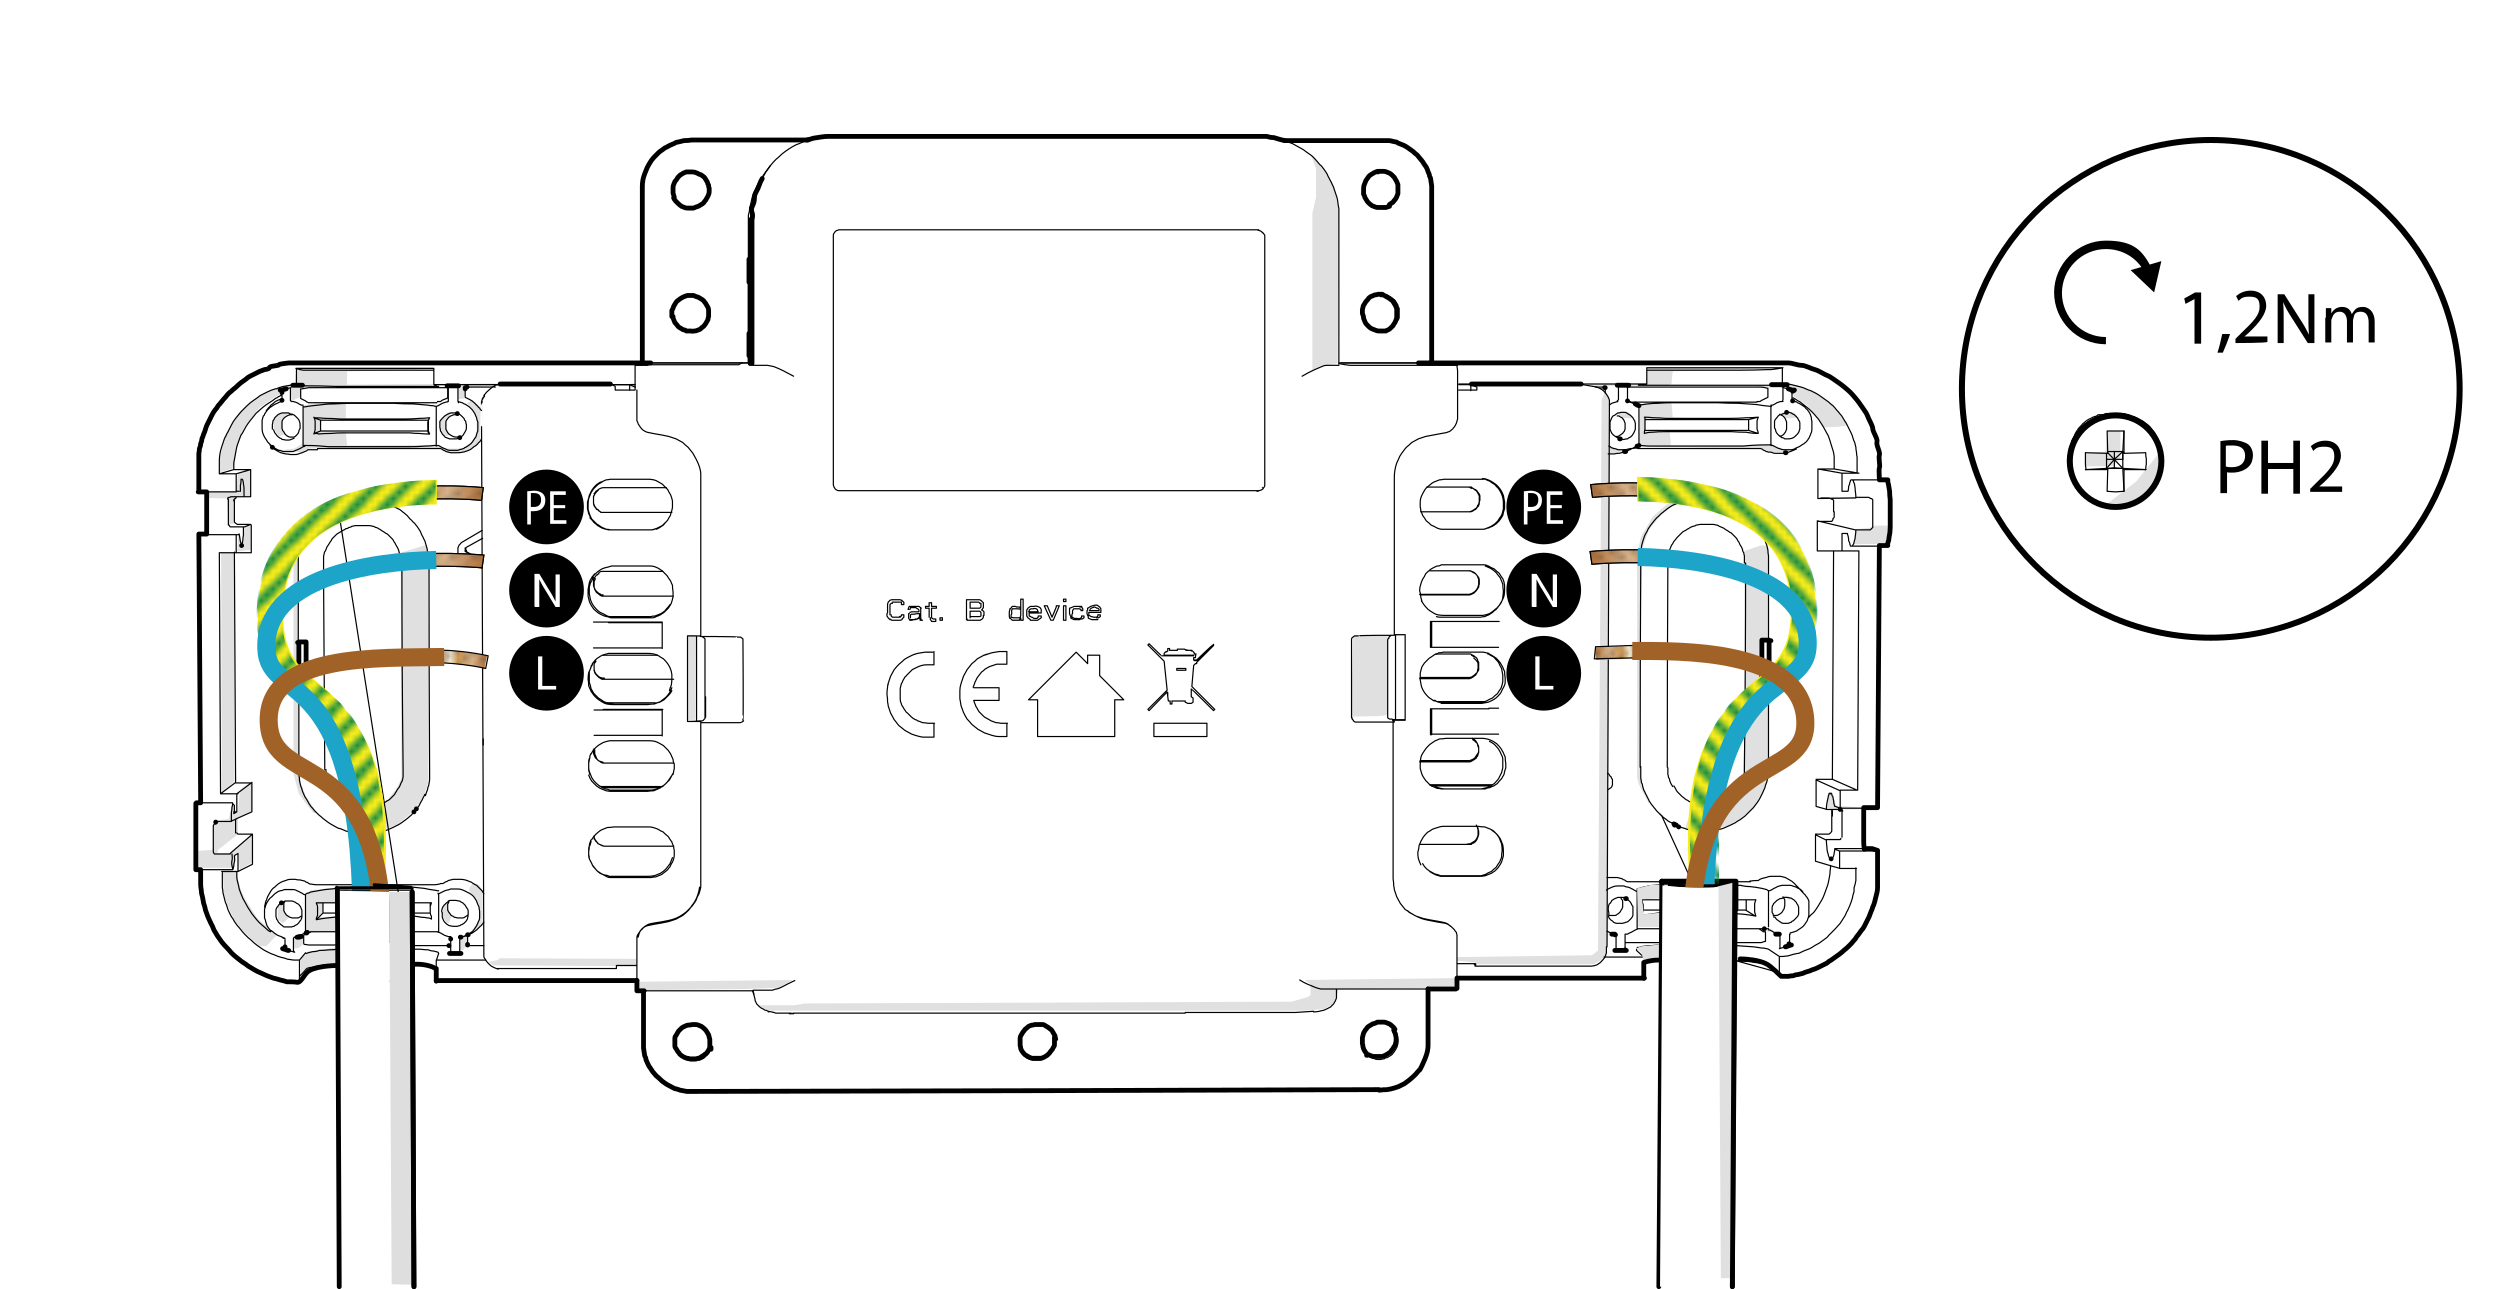 <?xml version="1.0" encoding="UTF-8"?>
<svg xmlns="http://www.w3.org/2000/svg" id="Layer_1" width="146.4mm" height="75.5mm" version="1.1" viewBox="0 0 414.9 213.9">
  <!-- Generator: Adobe Illustrator 29.3.1, SVG Export Plug-In . SVG Version: 2.1.0 Build 151)  -->
  <defs>
    <style>
      .st0, .st1, .st2, .st3, .st4, .st5, .st6, .st7, .st8, .st9, .st10, .st11, .st12, .st13, .st14, .st15, .st16 {
        stroke-miterlimit: 10;
      }

      .st0, .st1, .st3, .st4, .st5, .st6, .st7, .st17, .st8, .st18, .st9, .st10, .st12, .st19, .st20, .st13, .st14, .st15 {
        stroke: #000;
      }

      .st0, .st2, .st3, .st21, .st17, .st18, .st11, .st19, .st22, .st20, .st16 {
        fill: none;
      }

      .st0, .st19 {
        stroke-width: .5px;
      }

      .st23 {
        fill: url(#linear-gradient2);
      }

      .st1 {
        fill: url(#SVGID_25);
      }

      .st1, .st4, .st5, .st6, .st8, .st9, .st10, .st12, .st22, .st13, .st14, .st15 {
        stroke-width: .2px;
      }

      .st2 {
        stroke: #1ca4c9;
      }

      .st2, .st11 {
        stroke-width: 3px;
      }

      .st4 {
        fill: url(#SVGID_28);
      }

      .st5 {
        fill: url(#SVGID_21);
      }

      .st24 {
        fill: #f5eb1a;
      }

      .st25, .st7, .st26 {
        fill: #fff;
      }

      .st27 {
        fill: url(#linear-gradient1);
      }

      .st6 {
        fill: url(#SVGID_24);
      }

      .st28 {
        fill: url(#linear-gradient9);
      }

      .st26, .st29, .st30 {
        fill-rule: evenodd;
      }

      .st31 {
        fill: url(#linear-gradient8);
      }

      .st17 {
        stroke-width: .2px;
      }

      .st17, .st18, .st19, .st22, .st20 {
        stroke-linecap: round;
        stroke-linejoin: round;
      }

      .st8 {
        fill: url(#SVGID_27);
      }

      .st32 {
        fill: url(#PE_21);
      }

      .st18 {
        stroke-width: .8px;
      }

      .st9 {
        fill: url(#SVGID_22);
      }

      .st33, .st29, .st13 {
        fill: #e0e0e0;
      }

      .st10 {
        fill: url(#SVGID_2);
      }

      .st11 {
        stroke: #a16227;
      }

      .st34 {
        fill: url(#linear-gradient7);
      }

      .st35 {
        fill: url(#linear-gradient4);
      }

      .st12 {
        fill: url(#SVGID_26);
      }

      .st36 {
        fill: url(#linear-gradient5);
      }

      .st22 {
        stroke: #292929;
      }

      .st37 {
        fill: url(#linear-gradient3);
      }

      .st20 {
        stroke-width: .2px;
      }

      .st38 {
        fill: url(#linear-gradient6);
      }

      .st14 {
        fill: url(#SVGID_29);
      }

      .st39 {
        fill: url(#PE_2);
      }

      .st15 {
        fill: url(#SVGID_23);
      }

      .st40 {
        fill: url(#linear-gradient);
      }

      .st16 {
        stroke: #168d45;
      }

      .st30 {
        fill: #dedede;
      }
    </style>
    <linearGradient id="linear-gradient" x1="71" y1="65.9" x2="83" y2="65.9" gradientTransform="translate(-8.2 167.6) rotate(5.5) scale(1 -1)" gradientUnits="userSpaceOnUse">
      <stop offset="0" stop-color="#541513"/>
      <stop offset=".3" stop-color="#8d5026"/>
      <stop offset=".5" stop-color="#f9f2db"/>
      <stop offset=".6" stop-color="#ca9552"/>
      <stop offset=".8" stop-color="#d6b189"/>
      <stop offset="1" stop-color="#b2733b"/>
    </linearGradient>
    <pattern id="SVGID_2" data-name="SVGID 2" x="0" y="0" width="2.3" height="3.5" patternTransform="translate(2.3 3967.6) rotate(-84.9) scale(1 .7) skewX(-.5)" patternUnits="userSpaceOnUse" viewBox="0 0 2.3 3.5">
      <g>
        <rect class="st21" width="2.3" height="3.5"/>
        <g>
          <rect class="st21" x="0" y="0" width="2.3" height="3.5"/>
          <g>
            <rect class="st21" x="0" y="0" width="2.3" height="3.5"/>
            <g>
              <rect class="st21" x="0" y="0" width="2.3" height="3.5"/>
              <g>
                <rect class="st21" x="0" y="0" width="2.3" height="3.5"/>
                <g>
                  <rect class="st21" x="0" y="0" width="2.3" height="3.5"/>
                  <line class="st22" x1="2.2" y1="3.4" x2=".1" y2=".1"/>
                </g>
              </g>
            </g>
          </g>
        </g>
      </g>
    </pattern>
    <linearGradient xmlns:xlink="http://www.w3.org/1999/xlink" id="linear-gradient1" x1="50.4" y1="84.6" x2="80.3" y2="84.6" gradientTransform="matrix(1,0,0,1,0,0)" xlink:href="#linear-gradient"/>
    <pattern xmlns:xlink="http://www.w3.org/1999/xlink" id="SVGID_21" data-name="SVGID 2" patternTransform="translate(1.8 6083.4) rotate(-90) scale(1 .9)" xlink:href="#SVGID_2"/>
    <linearGradient xmlns:xlink="http://www.w3.org/1999/xlink" id="linear-gradient2" x1="50.4" y1="84.6" x2="80.3" y2="84.6" gradientTransform="matrix(1,0,0,1,0,0)" xlink:href="#linear-gradient"/>
    <pattern xmlns:xlink="http://www.w3.org/1999/xlink" id="SVGID_22" data-name="SVGID 2" patternTransform="translate(1.8 6083.4) rotate(-90) scale(1 .9)" xlink:href="#SVGID_2"/>
    <pattern id="PE_2" data-name="PE 2" x="0" y="0" width="5" height="5" patternTransform="translate(266.8 571.2) scale(1)" patternUnits="userSpaceOnUse" viewBox="0 0 5 5">
      <g>
        <rect class="st21" width="5" height="5"/>
        <line class="st16" x1="13.4" y1="1.6" x2="1.6" y2="13.4"/>
        <line class="st16" x1="8.4" y1="1.6" x2="-3.4" y2="13.4"/>
        <line class="st16" x1="3.4" y1="1.6" x2="-8.4" y2="13.4"/>
        <line class="st16" x1="13.4" y1="-3.4" x2="1.6" y2="8.4"/>
        <line class="st16" x1="8.4" y1="-3.4" x2="-3.4" y2="8.4"/>
        <line class="st16" x1="3.4" y1="-3.4" x2="-8.4" y2="8.4"/>
        <line class="st16" x1="13.4" y1="-8.4" x2="1.6" y2="3.4"/>
        <line class="st16" x1="8.4" y1="-8.4" x2="-3.4" y2="3.4"/>
        <line class="st16" x1="3.4" y1="-8.4" x2="-8.4" y2="3.4"/>
      </g>
    </pattern>
    <linearGradient xmlns:xlink="http://www.w3.org/1999/xlink" id="linear-gradient3" x1="48.2" y1="95.7" x2="80.3" y2="95.7" gradientTransform="matrix(1,0,0,1,0,0)" xlink:href="#linear-gradient"/>
    <pattern xmlns:xlink="http://www.w3.org/1999/xlink" id="SVGID_23" data-name="SVGID 2" patternTransform="translate(2.6 6500.9) rotate(-90) scale(1 .9)" xlink:href="#SVGID_2"/>
    <linearGradient xmlns:xlink="http://www.w3.org/1999/xlink" id="linear-gradient4" x1="48.2" y1="95.7" x2="80.3" y2="95.7" gradientTransform="matrix(1,0,0,1,0,0)" xlink:href="#linear-gradient"/>
    <pattern xmlns:xlink="http://www.w3.org/1999/xlink" id="SVGID_24" data-name="SVGID 2" patternTransform="translate(2.6 6500.9) rotate(-90) scale(1 .9)" xlink:href="#SVGID_2"/>
    <linearGradient xmlns:xlink="http://www.w3.org/1999/xlink" id="linear-gradient5" x1="-82.9" y1="70.3" x2="-71.6" y2="70.3" gradientTransform="translate(193.1 178.6) rotate(-180)" xlink:href="#linear-gradient"/>
    <pattern xmlns:xlink="http://www.w3.org/1999/xlink" id="SVGID_25" data-name="SVGID 2" patternTransform="translate(-.8 11045.9) rotate(90) scale(1 .6)" xlink:href="#SVGID_2"/>
    <linearGradient xmlns:xlink="http://www.w3.org/1999/xlink" id="linear-gradient6" x1="-100.7" y1="84.1" x2="-70.9" y2="84.1" gradientTransform="translate(193.1) rotate(-180) scale(1 -1)" xlink:href="#linear-gradient"/>
    <pattern xmlns:xlink="http://www.w3.org/1999/xlink" id="SVGID_26" data-name="SVGID 2" patternTransform="translate(-.4 18031.4) rotate(-90) scale(1 -.9)" xlink:href="#SVGID_2"/>
    <linearGradient xmlns:xlink="http://www.w3.org/1999/xlink" id="linear-gradient7" x1="-100.7" y1="84.1" x2="-70.9" y2="84.1" gradientTransform="translate(193.1) rotate(-180) scale(1 -1)" xlink:href="#linear-gradient"/>
    <pattern xmlns:xlink="http://www.w3.org/1999/xlink" id="SVGID_27" data-name="SVGID 2" patternTransform="translate(-.4 18031.4) rotate(-90) scale(1 -.9)" xlink:href="#SVGID_2"/>
    <pattern xmlns:xlink="http://www.w3.org/1999/xlink" id="PE_21" data-name="PE 2" patternTransform="translate(-16244.4 570.7) rotate(-180) scale(1 -1)" xlink:href="#PE_2"/>
    <linearGradient xmlns:xlink="http://www.w3.org/1999/xlink" id="linear-gradient8" x1="-103" y1="95.2" x2="-70.9" y2="95.2" gradientTransform="translate(193.1) rotate(-180) scale(1 -1)" xlink:href="#linear-gradient"/>
    <pattern xmlns:xlink="http://www.w3.org/1999/xlink" id="SVGID_28" data-name="SVGID 2" patternTransform="translate(-.3 17613) rotate(-90) scale(1 -.9)" xlink:href="#SVGID_2"/>
    <linearGradient xmlns:xlink="http://www.w3.org/1999/xlink" id="linear-gradient9" x1="-103" y1="95.2" x2="-70.9" y2="95.2" gradientTransform="translate(193.1) rotate(-180) scale(1 -1)" xlink:href="#linear-gradient"/>
    <pattern xmlns:xlink="http://www.w3.org/1999/xlink" id="SVGID_29" data-name="SVGID 2" patternTransform="translate(-.3 17613) rotate(-90) scale(1 -.9)" xlink:href="#SVGID_2"/>
  </defs>
  <polygon class="st26" points="64.6 147.7 56.1 147.3 56.3 205 0 205 0 0 339.7 0 339.7 205 68.8 205 68.7 204.8 68.4 147.5 64.6 147.7"/>
  <path class="st18" d="M288.1,146.3s0,0,0,0q0,0-.1,0t-.2,0-.2,0-.3,0-.3,0-.3,0h-.4q-.2,0-.4,0t-.4,0-.5,0h-.5q-.5,0-1,0h-2.7q-.3,0-.5,0-.3,0-.7,0-.4,0-.8,0-.2,0-.5,0-.2,0-.4,0-.2,0-.4,0-.2,0-.4,0-.2,0-.3,0-.1,0-.3,0-.1,0-.3,0-.1,0-.2,0,0,0-.2,0,0,0-.1,0s0,0,0,0M288.1,146.2s0,0,0,0q0,0-.1,0,0,0-.1,0-.1,0-.2,0-.1,0-.2,0t-.3,0-.3,0-.4,0-.4,0-.4,0h-.5q-.2,0-.5,0-.5,0-1,0-.5,0-1,0h-2.2q-.5,0-1,0-.5,0-.9,0-.2,0-.4,0h-.4q-.2,0-.3,0-.2,0-.3,0-.1,0-.3,0-.1,0-.3,0-.1,0-.2,0,0,0-.2,0,0,0-.1,0,0,0,0,0M288.1,150.9v-4.6s0,0,0,0M275.8,146.2h0s0,0,0,0M288.1,146.3h0M275.8,146.2h0"/>
  <polygon class="st26" points="56.1 160.4 55.9 159.9 55.9 157.2 56.1 155.8 62.9 154.9 68.2 154.9 68.1 155 64.8 155.6 64.6 160.7 57.4 160.6 56.1 160.4"/>
  <polygon class="st29" points="219.9 28.2 221.4 30.9 222.2 35 222 60.2 221.3 60.4 219.1 60.7 217.8 61.4 217.8 35.4 218.4 32.7 218.4 27.9 217.6 25.8 217.8 25.8 219.9 28.2"/>
  <polygon class="st29" points="298.3 63.9 301.3 65.1 304.2 67.2 306.4 69.9 306.6 70.6 305 70.8 302.7 70.9 301.6 69.3 299.8 67.2 297.6 65.7 297.6 64.5 296.8 64.3 293.2 64.3 291 64 296.8 63.7 298.3 63.9"/>
  <polygon class="st29" points="263.3 63.7 273.2 63.5 273.4 61 294.7 61.1 277.6 61.6 277.4 63.7 276.7 64 264.6 64 263.3 63.7"/>
  <polygon class="st29" points="69.5 61.3 57.6 61.6 57.6 63.8 82.4 63.6 82.1 64 77.2 64.3 77 66.1 76.1 66.2 75.9 63.9 49.9 64.3 49.9 65.8 48.4 66.5 48.1 64.2 46.9 64.6 46.6 65.3 45.3 66.1 43.1 67.6 40.6 70.8 39.2 74.5 38.9 76.9 38.6 77.7 36.4 78.4 36.5 76 37.3 72.3 39.5 68.6 41.9 66.4 45.1 64.6 49 63.5 49.2 61 72 61 69.5 61.3"/>
  <rect class="st33" x="104.7" y="63.6" width=".7" height=".7"/>
  <polygon class="st29" points="267 66 267.2 73.9 267.5 74.1 269.7 74.8 267.2 75.3 267 95.7 266.9 154.4 267.2 154.6 266.9 154.9 266.7 157.7 266.4 158.6 265.6 159.4 264.5 160 245.1 160 244.9 159.7 241.8 159.4 241.8 158.8 264.2 158.5 265.2 157.7 265.8 66.4 266.4 64.9 267 66"/>
  <polygon class="st29" points="79.7 67.5 79.7 73.3 79.3 73.8 77.3 75 74.3 75 73.5 74.7 73.3 74.3 73.8 74.4 76.7 74.4 78.4 73.2 79.1 71.8 79.1 69.3 78.6 68.1 77.5 66.9 78.3 66.3 79.7 67.5"/>
  <polygon class="st29" points="298.3 69 298.2 69.3 296.4 69.4 296.1 69.1 295.7 68.4 297.7 68.4 298.3 69"/>
  <polygon class="st29" points="270.6 68.7 270.9 69.4 269.3 69.3 268.3 68.4 270.3 68.4 270.6 68.7"/>
  <polygon class="st29" points="277.6 69.2 279.5 69.3 273.1 69.6 273.1 71.5 277.1 71.4 277.3 73.9 294.4 73.8 294.7 74.1 296.8 74.7 295.8 75 293.8 75 292.3 74.4 271 74.1 272 73.6 272.2 67.2 272.8 66.9 277.4 66.6 277.6 69.2"/>
  <polygon class="st29" points="74.8 68.7 74.1 69.7 74.1 71.1 74.7 72 74.3 72.3 73.8 72.3 73.1 71.4 73.1 69.7 74.3 68.4 76.2 68.4 74.8 68.7"/>
  <polygon class="st29" points="45.4 69.7 46.2 68.7 46.8 68.4 48.4 68.4 47.7 68.7 46.9 69.4 46.9 71.5 47.5 72 46.3 72.4 45.4 71.1 45.4 69.7"/>
  <polygon class="st29" points="57.4 69.4 53.4 69.6 53.1 71.4 57.4 71.7 57.6 73.9 72.6 73.8 73.3 74.3 51.3 74.4 50.1 75 46.9 75 46.5 74.7 48.9 74.4 50.2 73.6 50.4 67.2 52.5 66.9 57.4 66.9 57.4 69.4"/>
  <polygon class="st29" points="285.4 81.8 287.2 82.4 290.3 84.5 290.6 85.2 287.5 83.3 284.6 82.4 281.8 82.4 280.3 82.8 277.6 83.9 275.6 85.5 273.7 87.8 272.6 90.9 272.3 101.6 272.3 128.7 272.6 130.2 273.8 133.2 273.6 133.2 272 130.2 271.7 129 271.7 92.1 272.3 89.1 274.3 85.7 276.7 83.6 279.4 82.2 283.3 81.5 285.4 81.8"/>
  <polygon class="st29" points="63.6 82.4 66.6 84.2 66 84.3 65.1 83.6 62.4 82.8 57.9 82.8 55.5 83.6 52.9 85.3 50.7 88.1 49.6 91.5 49.6 123.3 49.9 129.9 50.8 132.2 52.6 134.9 52 134.9 50.6 133.1 49.6 131.7 48.7 128.4 48.7 90.6 49.8 87.5 51.9 84.8 54 83.3 56.7 82.2 57.9 81.8 61.5 81.8 63.6 82.4"/>
  <polygon class="st29" points="303.8 82.4 310.5 82.6 304.2 82.8 303.8 82.4"/>
  <polygon class="st29" points="34.3 82.6 34.3 81.6 39.2 81.4 39.5 78.4 40.6 78 41.6 77.9 41.6 82.3 39.1 82.4 38.8 86.9 37.9 87 37.7 82.7 34.3 82.6"/>
  <polygon class="st29" points="313.4 90.2 307.7 90.3 308 87.8 310.7 87.5 311 87.2 313.8 87.2 313.4 90.2"/>
  <polygon class="st29" points="40.1 90.3 40.4 89.7 40.6 87.2 41.6 86.9 41.6 91.2 39.4 91.5 39.5 88.4 39.8 88.4 40.1 90.3"/>
  <polygon class="st29" points="293.5 90.8 293.5 106.1 292.5 106.3 292.5 114.2 293.5 114.3 293.5 128.5 292.6 131.4 291 134 288.9 135.8 286.8 137 284.4 137.6 281 137.6 279.7 137.4 280 136.4 281.2 133.4 284.2 133.4 285.9 132.8 287.6 131.8 289 129.7 289.3 128.7 289.6 118.9 289.5 91.4 292.2 90.5 293.2 90.5 293.5 90.8"/>
  <polygon class="st29" points="71.1 92 71.1 129.7 70.8 130.8 69.9 132.9 68.3 134.9 66 136.8 63 137.9 57.9 137.9 57.6 137.7 57.6 136.8 58.5 133.7 62 133.8 64.3 132.7 65.9 130.7 66.6 129.1 66.5 91.7 70.4 90.5 70.8 90.5 71.1 92"/>
  <polygon class="st29" points="230.3 118.6 229 118.8 224.2 118.9 224.6 105.5 230.3 105.4 230.3 118.6"/>
  <polygon class="st29" points="115.4 119.4 114.2 119.5 114.2 105.4 115.5 105.4 115.4 119.4"/>
  <polygon class="st29" points="38.9 129.7 36.8 131.5 36.7 91.7 38.9 91.7 38.9 129.7"/>
  <polygon class="st29" points="304.8 133.7 309.3 134 309.3 134.3 305.4 134.3 303.2 134.1 303.5 131.9 304 131.6 304.8 133.7"/>
  <polygon class="st29" points="39.2 134.8 39.5 134.5 39.8 131.1 41.1 130.1 41.5 129.8 41.9 129.8 41.9 134.5 39.5 135.6 39.5 138.4 36.2 141 36.1 141.6 38.2 141.5 41.9 138.5 41.9 143.1 39.8 144.3 39.5 141.5 39.2 141.5 38.9 143.4 38.6 144 32.5 144 32.5 141.2 35.3 141 35.5 136.4 36.1 136.1 38 135.9 38.6 133.1 39.2 134.8"/>
  <polygon class="st29" points="39.8 147.2 40.7 149.2 42.8 152.5 45.8 154.9 45.8 155.3 44.2 157 43.1 157 40.4 154.6 38.9 152.8 37.7 150.1 37.1 148 37 144.5 39.2 144.5 39.8 147.2"/>
  <polygon class="st29" points="79.5 146.8 80.1 147.7 80.1 153.2 79 154.3 78.4 154.3 79.5 152.6 79.5 150.1 78.3 148.3 77.9 148 77.9 147.3 78.5 146.5 79.5 146.8"/>
  <polygon class="st29" points="297.7 149.2 296.8 149.3 296.1 148.6 296.4 148.6 297.7 149.2"/>
  <polygon class="st29" points="270.3 149.2 269.6 149.3 269.3 148.9 270 148.9 270.3 149.2"/>
  <polygon class="st29" points="74.3 150.7 75 151.9 74.5 153.1 74.1 153.1 73.5 152.2 73.5 150.5 74.3 149.5 74.3 150.7"/>
  <polygon class="st29" points="47.2 151.3 47.9 151.9 47.9 152.3 47.1 153.1 46.7 153.1 46.1 152.5 46.1 150.2 46.9 149.5 47.2 149.5 47.2 151.3"/>
  <polygon class="st29" points="57.7 149.6 53.7 149.8 53.5 151.4 52.8 152.2 57.7 151.9 57.7 154.4 50.6 154.8 50.8 148.2 51.6 147.7 57.7 147.1 57.7 149.6"/>
  <polygon class="st29" points="294.7 154.6 293.5 154.6 292.2 154 293.5 154 294.7 154.6"/>
  <polygon class="st29" points="77.6 156.7 76.9 157.6 76.4 157.7 76.4 155.5 77 155.1 77.4 155.2 77.6 156.7"/>
  <polygon class="st29" points="50.2 156.8 49.5 157.3 48.6 157.4 48.7 155.6 50.6 154.8 50.2 156.8"/>
  <polygon class="st29" points="81.1 159.6 82.6 159.3 82.9 159 105.7 159.1 105.7 160.1 102.6 160.3 81.8 160.2 81.1 159.6"/>
  <polygon class="st29" points="55.9 159.9 53.7 160 51 160.6 49.9 161.6 49.9 158.9 51 157.9 55.9 157.2 55.9 159.9"/>
  <polygon class="st29" points="216.5 162.6 241.6 162.3 241.6 163.7 238.3 163.9 222.2 164.1 221.6 166 220.9 166.8 219.8 167.4 216.5 167.7 127.7 167.7 126.2 167.1 126.1 166.8 131.8 166.8 133.6 166.5 214.4 166.2 217.1 165.4 217.5 165.1 217.5 163.3 216.5 162.6"/>
  <polygon class="st29" points="129.2 163.9 123.5 164.1 105.9 164.3 105.9 162.9 131.6 162.6 129.2 163.9"/>
  <path class="st20" d="M80.3,158.1c0,.2,0,.3,0,.5,0,.2,0,.3.2.5q.2.4.5.7t.4.4.5.3.8.3M105.7,160.2v-4.2q0-.2,0-.5,0-.2.2-.5c.2-.3.2-.3.4-.6q.3-.2.5-.5.3-.2.6-.3c1.8-.4,1.8-.3,3.6-.7q.6-.2,1.2-.4.5-.3,1.1-.6.5-.4.9-.8.2-.2.4-.5c.3-.5.4-.5.7-1q.3-.5.5-1.1c.2-.6.2-.7.3-1.3M116.3,147.2q-.1.5-.3,1.1-.3.5-.5,1.1-.3.5-.7,1-.5.5-.9.9-.5.4-1,.7-.5.3-1.1.5-.6.2-1.2.3c-1.4.3-1.4.2-2.8.5q-.3.1-.6.3-.2.1-.4.3c-.3.2-.3.3-.5.5q-.1.2-.2.4-.1.3-.2.7M97.8,140.3q0-.3.2-.7c0-.1,0-.2.2-.3q.3-.5.7-.9c.4-.3.4-.4.9-.7q.5-.2,1-.4.5,0,1.1-.1,2.8,0,5.7,0,.6,0,1.1.2.4.1.7.3c.3.2.3.2.6.3q.4.4.9.8.3.5.6.9c.1.3.1.4.3.7q0,.4.1.7v.7q0,.4-.1.7-.1.4-.3.7-.2.3-.3.6c-.3.3-.2.3-.5.6q-.4.3-.9.7-.5.2-1,.4-.4,0-.7.1-3,0-6.1,0c-.3,0-.4,0-.7,0q-.4,0-.7-.2-.5-.3-1-.5-.3-.2-.6-.5-.3-.4-.7-.9-.2-.5-.5-1,0-.4-.1-.7v-.8c0-.4,0-.4.2-.8M97.8,140.3q0,.5-.1,1,0,.4,0,.7,0,.3.2.7.3.5.5,1c.3.4.4.4.7.8q.3.2.6.4.3.2.7.3.4,0,.7.2.4,0,.7,0,2.8,0,5.7,0,.5,0,1.1-.1c.5-.2.5-.2,1-.4q.5-.3.9-.7.3-.4.7-.9c.2-.5.2-.5.4-1M97.9,128.5q-.1-.4-.2-.7,0-.4,0-.7,0-.4,0-.7,0-.4.2-.7M97.9,125.6q-.1.5-.2,1v.7q0,.4.1.7c.2.5.2.5.4,1,.3.5.3.5.7.9q.3.3.6.5.5.3,1,.5.3,0,.7.2.4,0,.7,0,2.8,0,5.7,0c.5,0,.6,0,1.1-.1q.5-.2,1-.4.3-.2.6-.4.4-.4.8-.8.3-.5.5-.9M111.6,128.4q0,.2-.2.4-.2.3-.4.6-.2.3-.5.6-.3.3-.6.5-.3.2-.7.4-.3.1-.7.3-.5,0-1.1.1-2.8,0-5.7,0c-.5,0-.6,0-1.1-.1q-.5-.2-1-.4-.3-.2-.6-.4-.4-.4-.8-.8c-.3-.5-.3-.5-.5-1M98.1,114.7q-.2-.5-.4-.9,0-.6-.1-1.1,0-.6.1-1.1.2-.5.4-.9M98.1,110.6q-.1.4-.3.8,0,.2,0,.4,0,.4,0,.7,0,.4,0,.7.2.5.3,1.1c.2.3.2.3.4.7q.4.4.8.8.5.3.9.6.3.1.7.3.5,0,1.1.1h5.7q.4,0,.7,0,.5-.2,1.1-.3.3-.2.7-.4.4-.4.8-.8.3-.3.5-.7M111.3,114.6q-.1.3-.3.5-.2.3-.5.6-.4.3-.9.7-.5.2-1,.4-.5,0-1.1.1-2.8,0-5.7,0-.5,0-1.1-.1-.4-.1-.7-.3-.5-.3-.9-.6-.3-.3-.5-.5-.2-.3-.5-.7M97.8,99.8l.3.6q.2.3.4.6.4.4.8.7.5.3,1,.5c.5.1.5.1,1.1.3,3,0,3,0,6.1,0q.4,0,.7,0c.4,0,.4-.1.7-.2q.3-.1.7-.3.3-.2.6-.4.3-.3.7-.7M110.9,100.7q-.3.3-.6.7-.3.2-.6.4-.5.2-1,.4-.4,0-.7.1-3,0-6,0-.4,0-.7,0-.4,0-.7-.2-.5-.3-1-.5-.3-.2-.6-.5-.4-.4-.7-.9-.2-.4-.3-.7c-.1-.5-.1-.5-.2-1q0-.6,0-1.1.1-.4.2-.7.2-.4.5-.9M98.3,95.8q0,.1-.2.2-.2.3-.3.7-.1.5-.2,1.1,0,.6,0,1.1.1.4.2.8M98.1,85.9q-.2-.4-.3-.7-.1-.4-.2-.7,0-.4,0-.7,0-.6.1-1.1c.2-.5.2-.5.4-1q.2-.3.4-.6.3-.3.5-.5c.3-.3.3-.3.7-.5M99.6,80q-.3.2-.6.4c-.4.4-.4.4-.7.8q-.3.5-.5,1-.1.5-.3,1.1,0,.6,0,1.1.1.4.2.8.2.5.5.9.4.4.8.8.5.3.9.6.3.1.7.3.4,0,.7.1h6.1q.4,0,.7,0,.4,0,.7-.2M108.9,87.7q-.4.1-.7.2c-.4,0-.4,0-.8,0q-2.8,0-5.7,0-.4,0-.7,0c-.5-.1-.5-.1-1.1-.3q-.3-.2-.7-.4-.3-.3-.6-.5-.3-.4-.7-.8M98.1,125.1q.2-.4.5-.8c.4-.4.4-.4.8-.7q.3-.2.7-.4.5-.2,1.1-.3.4,0,.7,0,2.8,0,5.7,0c.5,0,.5,0,1.1.1q.3.1.7.3.3.2.7.4.4.4.8.8.2.3.4.6.2.5.4.9,0,.4.2.8v.7q-.1.5-.2,1M98.3,110.1c.3-.4.4-.4.7-.8q.3-.2.6-.4.3-.2.7-.3.4-.1.7-.2c.3,0,.4,0,.7,0,2.8,0,2.8,0,5.7,0q.6,0,1.1.1.4.1.8.3.4.3.8.5.4.4.7.8c.2.3.2.3.4.7.2.5.2.5.3,1.1q0,.4,0,.7,0,.6-.1,1.1-.2.4-.3.9M98.3,95.8q.2-.3.5-.6.4-.4.9-.7.3-.2.7-.3.5-.1,1.1-.3c3.2,0,3.2,0,6.4,0q.4,0,.7.1.3.1.7.3.3.2.6.4.4.4.8.8.3.5.6.9.1.3.3.7,0,.5.1,1.1,0,.4,0,.8-.1.5-.3,1.1-.2.4-.5.8M99.9,79.9q.3-.1.7-.3.3,0,.7-.1,3,0,6.1,0c.5,0,.5,0,1.1.1q.4.1.7.3.3.2.7.4c.4.4.4.4.8.8.2.2.2.3.3.5q.1.2.3.5.2.5.3,1,0,.2,0,.4v.7q-.1.6-.3,1.1,0,.2-.1.3c-.2.3-.2.3-.4.7q-.4.4-.7.8-.3.2-.6.4-.3.2-.6.3M114.2,119.7q1,0,2-.1.1,0,.3,0,.2,0,.3-.2M116.3,105.4q0-13,0-26.1,0-.3,0-.6,0-.6-.2-1.2-.2-.6-.5-1.2-.3-.6-.6-1.1-.4-.5-.8-1-.5-.4-.9-.8-.5-.3-1.1-.6-.6-.2-1.2-.4c-1.8-.4-1.8-.3-3.6-.7q-.3-.1-.6-.3-.3-.2-.5-.5-.2-.3-.4-.6,0-.2-.2-.5c0-.2,0-.2,0-.5q0-2.3,0-4.6M116.3,119.9q3,0,6.1,0c.2,0,.2,0,.4,0q.1,0,.3-.1.1,0,.3-.2M125,60.6q1.2,0,2.4,0,.5.1,1,.2.8.3,1.6.7.9.5,1.7.9M125,164.4q.1.7.3,1.4c0,.2,0,.2.1.4q.1.2.2.4.2.2.4.4.2.2.4.3.3.1.5.3.3,0,.6.2M131.9,162.7q-1.1.5-2.2,1.1-.4.2-.8.3-.3,0-.7.2-.3,0-.6,0-1.3,0-2.6,0M134,23.2q-.4.1-.7.3-.6.3-1.2.5-.6.3-1.2.7-.6.4-1.1.8-.5.5-1,.9-.5.5-.9,1-.4.6-.8,1.1-.3.5-.6,1.1M209.9,39.5q0,20.3,0,40.6,0,.2,0,.4,0,.2-.1.3-.1.1-.2.3-.1.1-.3.2-.2,0-.3.1c-.2,0-.2,0-.4,0q-34.5,0-69,0c-.2,0-.2,0-.4,0q-.2,0-.3-.1-.1,0-.3-.2c-.1-.2-.1-.2-.2-.3q0-.2-.1-.3,0-.2,0-.4,0-20.4,0-40.7,0-.2,0-.4,0-.2.1-.3.1-.1.2-.3.1-.1.3-.2.2,0,.3-.1.2,0,.4,0,34.6,0,69.3,0M147.4,113.4q.2-.6.4-1.2.3-.5.6-1.1.4-.5.8-.9.5-.4.9-.8.3-.2.5-.3.4-.2.8-.4.5-.2.9-.3.6-.1,1.2-.2h1.3M155,110.3q-.6,0-1.1,0c-.4,0-.5,0-.9.1q-.4.1-.8.3-.4.2-.8.4-.1.1-.3.3-.3.3-.6.6-.1.2-.3.3-.2.4-.4.7,0,.2-.2.4-.1.4-.2.8,0,.4,0,.9,0,.5,0,.9,0,.4.2.8,0,.2.2.4.2.4.5.8.1.2.3.3.3.3.6.6.3.3.7.5.2,0,.4.2.4.1.8.3.4,0,.9.1.6,0,1.1,0M155,122.3h-1.3q-.3,0-.6,0-.6-.1-1.2-.3-.3-.1-.6-.2-.5-.3-1.1-.6-.5-.4-1-.8-.2-.2-.4-.5c-.2-.3-.2-.2-.4-.5q-.3-.5-.6-1.1-.2-.6-.4-1.2,0-.3-.1-.6c0-.6,0-.6-.1-1.3q0-.6.1-1.2,0-.3.1-.6M147.7,102.7l.3.2q.2,0,.4,0h.6q.2,0,.4,0,.1,0,.3-.1M149.4,102.4q-.1,0-.3,0h-.6q-.2,0-.3,0M147.7,102q0-.1,0-.3v-1.1q0-.2,0-.3M148.1,99.9q.1,0,.3,0h.6q.1,0,.3,0M149.7,99.6q-.1,0-.3-.1-.2,0-.4,0h-.6q-.2,0-.4,0-.1,0-.3.1M147.4,99.9q0,.1-.1.3,0,.2,0,.4v1.1M151,101.6q.1,0,.3-.1.2,0,.4,0h.8M152,100.8q-.2,0-.5,0-.1,0-.3,0,0,0-.1,0M151.1,100.6q.3,0,.5,0h.5q.2,0,.4,0M152.8,100.9q0,.1,0,.2v1.2q0,.3.1.6M164,108.5q.3-.1.6-.2.6-.1,1.2-.2.7,0,1.3,0M167.1,110.2q-.4,0-.9,0-.4,0-.8,0-.6.2-1.2.4-.3.2-.7.4-.3.3-.6.5-.4.5-.7.9-.2.4-.4.8-.1.4-.3.8M161.6,116.2q.1.4.3.8,0,.2.2.4c.2.4.2.4.4.7q.3.3.6.6c.3.3.3.3.7.5q.4.2.7.4l.8.3q.4,0,.8.1.6,0,1.1,0M167.1,122.2c-.7,0-.7,0-1.3,0q-.6,0-1.2-.2-.6-.2-1.2-.4-.5-.3-1.1-.6-.5-.4-1-.8-.4-.5-.8-.9c-.3-.5-.3-.5-.6-1.1q-.2-.6-.4-1.1-.1-.6-.2-1.2,0-.6,0-1.3,0-.6.2-1.2c.2-.6.2-.6.4-1.2q.3-.5.6-1.1.4-.5.8-1c.5-.4.5-.4.9-.8q.5-.3,1.1-.6.3-.1.6-.2M162.7,102.9q.1-.1.3-.2.1-.1.2-.3c0-.1,0-.1,0-.3M168,102.9c.3,0,.3,0,.6,0q.2,0,.5,0,0,0,.1,0M167.6,101q0,.2-.1.5,0,.3,0,.6c0,.2,0,.3.1.5M168.2,102.5q.1,0,.3,0h.3q.2,0,.3,0M168,101q0,.1-.1.2,0,.1,0,.2v.5M179.2,102.8c-.3,0-.3,0-.5,0-.2,0-.2,0-.4,0-.2,0-.2-.1-.5-.2q0,0-.1-.1M182.2,102.8q-.3,0-.5,0-.2,0-.5,0-.2-.1-.5-.2c0,0,0,0-.1-.1M213.2,23.3q.7.3,1.3.5l1.8,1q.5.4,1.1.8.3.2.5.4.5.5.9,1,.2.3.5.5.4.5.8,1.1.2.3.3.6.5.9.9,1.8.3.9.6,1.8c.2.9.1.9.3,1.8,0,.6,0,.6,0,1.2q0,12.3,0,24.6M222.2,60.6q-1,0-2,0-.3,0-.6.1c-.7.3-.7.3-1.4.6q-1.1.5-2.1,1.1M237,164.1q-8.6,0-17.2,0-.3,0-.6,0-.5-.1-1-.3l-1.2-.5q-.7-.3-1.3-.7M218,167.9q.7,0,1.3-.2.3,0,.7-.2.4-.2.8-.4.3-.3.5-.5M221.3,166.6q.2-.3.3-.5.1-.3.2-.5,0-.3,0-.5,0-.4,0-.9M240.2,60.6q-7.8,0-15.5,0h-.6q-1-.1-1.9-.3M231.4,119.8h-6.1q-.2,0-.4,0l-.3-.2M231.4,105.4q0-13.1,0-26.2,0-.6.1-1.2.1-.6.3-1.2.3-.6.5-1.1.3-.5.7-1,.2-.3.4-.5.5-.4.9-.8.5-.3,1.1-.6.6-.2,1.2-.4c1.6-.3,1.6-.3,3.2-.6.3,0,.3-.1.7-.2.2-.1.2-.1.4-.3q.2-.1.3-.3.2-.2.3-.4.1-.2.2-.4.1-.3.2-.7,0-.2,0-.5,0-3.2,0-6.3,0-.5,0-1.1,0-.4-.1-.8,0,0,0-.2M233.6,151.1q.3.3.7.5.3.2.5.3.6.3,1.1.5.6.2,1.2.3,1.4.3,2.8.5.3.1.6.3.2.1.4.3M240.9,153.8q-.3-.2-.5-.4c-.3-.2-.3-.2-.6-.3-1.8-.4-1.8-.3-3.6-.7q-.6-.2-1.2-.4-.5-.3-1.1-.6-.3-.3-.7-.5-.4-.5-.8-1-.3-.5-.6-1.1-.2-.6-.4-1.2,0-.3-.1-.6,0-.6-.1-1.2,0-13.1,0-26.1M236.1,143.3c.3.5.3.5.7.9.3.2.3.2.6.5q.5.3,1,.5c.3.1.4.1.7.2h.7q2.8,0,5.6,0c.5,0,.6,0,1.1-.1.5-.2.5-.2,1-.4q.3-.2.6-.4.3-.3.5-.5.2-.3.4-.6.2-.3.3-.7.1-.4.2-.7c0-.3,0-.4,0-.7q0-.6-.1-1.1c-.2-.5-.2-.5-.4-1-.3-.4-.3-.5-.7-.9q-.4-.3-.9-.7-.5-.2-1-.4-.6,0-1.1-.1h-5.6q-.6,0-1.1.2-.4.1-.9.3-.4.3-.8.5-.4.4-.7.8-.2.3-.4.7-.1.3-.3.7,0,.5-.2,1.1c0,.5,0,.5.1,1.1.2.5.2.6.4,1M237.6,130.4c-.3-.1-.3-.2-.5-.4q-.3-.3-.5-.5c-.2-.3-.2-.3-.4-.6q-.2-.3-.3-.7-.1-.3-.2-.7,0-.4,0-.7,0-.5.1-1.1.1-.4.3-.7.2-.3.4-.6.2-.3.5-.6c.3-.3.3-.3.6-.5q.3-.2.6-.4.3-.1.7-.3.5,0,1.1-.1h6q.4,0,.7.1.2,0,.4.1.3.1.7.3.3.2.6.4.4.4.7.8.2.3.4.7.1.3.3.7,0,.5.1,1.1,0,.4,0,.7-.2.5-.3,1.1-.2.3-.4.7c-.4.4-.4.4-.7.8q-.3.2-.6.4c-.3.1-.3.1-.7.3q-.4,0-.7.2-.4,0-.7,0-3,0-6,0-.5,0-1.1-.2c-.4-.2-.4-.2-.7-.4M237.6,130.4q.5.2.9.4.4,0,.7.1,3.2,0,6.4,0c.5,0,.5-.1,1.1-.2q.3-.2.7-.3.3-.2.6-.4.4-.4.7-.8l.5-1q.1-.4.2-.8,0-.5,0-1,0-.2,0-.4,0-.4-.2-.7c-.2-.5-.2-.5-.5-1q-.3-.4-.7-.8-.4-.3-.8-.5M238.2,116.3q-.3,0-.5-.2c-.3-.2-.3-.2-.6-.4q-.4-.4-.7-.8c-.3-.5-.3-.5-.5-1q-.1-.5-.2-1.1,0-.5,0-1.1.1-.5.3-1.1c.2-.3.2-.3.4-.6q.4-.4.8-.8.5-.3.9-.6.4-.1.7-.3c.4,0,.4,0,.7-.1h6q.4,0,.7,0,.4.1.9.2M236,99.8c-.1-.3-.1-.3-.2-.7q0-.5-.2-1.1,0-.5.2-1.1.1-.4.3-.8.3-.4.5-.9.1-.1.3-.3c.3-.2.3-.3.6-.5q.5-.3,1-.5c.3,0,.4,0,.7-.2q.4,0,.7,0h5.7q.4,0,.7,0,.3,0,.7.2.5.3,1,.5.4.4.8.7c.3.5.3.5.6.9.2.5.2.5.3,1.1q0,.4,0,.7,0,.6-.1,1.1-.1.3-.3.7-.2.3-.4.7-.2.3-.5.6-.3.2-.6.5-.3.2-.6.4-.5.2-1.1.3-.4,0-.7,0h-5.7q-.5,0-1.1-.1-.4-.1-.7-.3c-.5-.3-.5-.3-.9-.6q-.4-.4-.7-.8-.2-.3-.4-.6M239.2,87.8h6.2q.3,0,.7,0,.4,0,.7-.2.3-.1.7-.3.3-.2.6-.4.3-.3.5-.5c.3-.5.3-.5.6-.9q.2-.5.3-1.1c0-.5,0-.6,0-1.1q0-.5-.2-1.1c-.2-.5-.2-.5-.5-1-.3-.4-.4-.4-.7-.8q-.5-.3-.9-.6c-.3-.1-.3-.1-.7-.3q-.2,0-.5,0M246.1,79.4c.3,0,.3,0,.6.1q.3.1.7.3.5.3.9.6c.4.4.4.4.7.8.3.5.3.5.5,1q.1.5.2,1.1,0,.6,0,1.1-.2.5-.3,1.1c-.3.5-.3.5-.6.9q-.3.3-.5.5c-.3.2-.3.2-.6.4q-.3.1-.7.3-.3,0-.7.2-.4,0-.7,0-3,0-6,0c-.5,0-.6,0-1.1-.2q-.5-.3-1-.5c-.4-.4-.4-.4-.8-.7-.3-.5-.3-.5-.6-.9q-.1-.4-.3-.7,0-.4-.1-.7v-.8q0-.3.1-.7.1-.3.3-.7.2-.3.4-.7.2-.3.5-.5c.4-.3.4-.4.9-.7q.5-.2,1-.4.4,0,.7-.1c3.3,0,3.3,0,6.5,0M237.2,144.5q.5.3.9.5.5.1,1,.3h6q.4,0,.7,0,.4-.1.7-.2c.5-.3.5-.3,1-.5q.4-.4.8-.7c.3-.5.3-.5.6-.9.1-.4.2-.4.3-.8q0-.5.1-1.1,0-.5-.1-1.1c-.2-.5-.2-.5-.4-1q-.3-.5-.7-.9c-.3-.3-.3-.3-.7-.5M238.2,116.3q.4.1.7.2h.7q3,0,6,0c.5,0,.6,0,1.1-.2q.5-.3,1-.5c.4-.4.4-.4.8-.7q.3-.5.6-.9.2-.5.3-1.1,0-.6,0-1.1-.1-.5-.2-1.1-.3-.5-.5-1c-.3-.4-.4-.4-.7-.8q-.2-.2-.5-.3-.3-.2-.5-.3M247.1,108.5q.3.1.6.3.3.2.6.4.4.4.7.8.2.3.4.7c.1.3.1.3.3.7q0,.5.1,1.1,0,.4,0,.7,0,.3-.2.7-.3.5-.5,1-.2.3-.5.6-.3.3-.6.5-.5.3-1,.5-.5.1-1.1.2c-3,0-3,0-6,0q-.4,0-.7,0M246.5,93.9q.5.2.9.4.5.3.9.7.3.4.7.9c.2.5.2.5.4,1q0,.5.1,1.1,0,.5-.1,1.1,0,.2-.1.5-.1.3-.3.6-.3.4-.7.9c-.3.2-.3.2-.6.5q-.3.2-.6.4-.3.1-.7.3-.3,0-.7.1c-3,0-3,0-6,0q-.4,0-.7,0-.3,0-.6-.1M240.9,153.8q.2.2.5.5c.1.2.1.2.3.4q0,.2.1.4,0,.2,0,.5,0,3.4,0,6.7M244.8,160.3q9.6,0,19.3,0,.4,0,.9-.2.1,0,.3-.2c.2-.1.2-.1.4-.3q.3-.3.6-.7M266.3,158.9q.2-.4.3-.8,0-.2,0-.5v-.5M266.7,157.1q.2-45.1.4-90.1c0-.3,0-.3,0-.6q-.1-.4-.3-.7-.2-.3-.4-.6-.3-.3-.7-.6M79.9,66.8h0c0-.1.4,91.5.4,91.5v-.2M82.7,160.7h-.2M79.9,66.7l.2-.7M80.1,66.2l.3-.6v.2M80,66.5v.3M79.9,67h0M80.3,65.6l.5-.6.8-.7h0M81.6,64.3l.6-.4.8-.2M82,64.2h.2s-.2,0-.2,0M82.2,64.2h0M82.9,160.7h-.2,19.6s0-.5,0-.5h3.4M82.7,160.7h.2M98.1,139.6l-.2.7M97.9,125.6v-.2c0,0,0,.2,0,.2M97.9,125.4l.2-.4-.2.4M98.1,110.6h0c0,0,0,0,0,0M98.6,122h11.3c0,0,0-4.2,0-4.2h-11.3M98.1,110.5h0c0,0,.3-.4.3-.4l-.2.4M111.3,114.6l.2-.5M98.5,107.5h11.4c0,0,0-4.3,0-4.3h0c0,0-11.4,0-11.4,0M98.7,95.2l-.5.6M100.1,117.7h8.9s1,0,1,0h0M99.6,80h.3c0-.1-.3,0-.3,0M108.9,87.7l1-.5.5-.5M101,103.3h8.8M115.6,119.6v-14.1h-1.5v14.2M116.8,119.4l.2-.2v-.2c0,0,0-12.8,0-12.8v-.2c0,0-.2-.2-.2-.2l-.3-.2h-.3c0,0,0,0,0,0h0M105.4,64.7h0s-3.3,0-3.3,0v-.6c0,0-.7-.4-.7-.4M105.7,162.7v-2.5M105.9,155.3h0M105.4,64.7v-4.1c0,0,.2,0,.2,0h1.3,0M125,164.4h0c0,0,0,0,0,0h-18.1M106.4,60.6h-.2M107.1,60.6h.4s-.5,0-.5,0h.1M124.6,60.2h-1.5l-.5.3h-.4s-14.9,0-14.9,0M109.9,122.1v-4.4M109.9,107.6v-4.3M110.9,100.7l.3-.4M114.2,119.7h2.1v.2M123.3,119.5v-.2c.1,0,0-13.1,0-13.1v-.2c0,0-.4-.3-.4-.3h-.5c0-.1-6-.1-6-.1M116.2,105.5h-.6M116.3,147.2v-1.2c0,0,0-26.1,0-26.1M117.1,119v-3.4M117,114.6v-8.4M124.7,60.3l.3.3M127.6,167.9h-.1M126.5,29.6h0M130.6,168.1h0-1.9c0-.1-1.2-.3-1.2-.3M128.3,168h.2-.2M130.5,168.1h.3M130.9,168.1h.4s-.6,0-.6,0h0M131.3,168.2h.4-.7M156.3,168.1h1-25.7s.1,0,.1,0M208.6,38.1l.6.2.4.3.3.4v.5M208.6,38.1h-.1M155,108.1v2.2M155,120.1v2.2M147.4,113.4v.2M147.2,101.8v.4c0,0,.2.3.2.3l.3.3M149.7,102.7l.3-.3v-.4c0,0-.4,0-.4,0v.2c0,0-.3.1-.3.1M148.1,102.4l-.2-.2v-.2M147.7,100.3l.2-.2h.2M149.4,99.9h.2c0,.1,0,.4,0,.4h.4v-.4c0,0-.4-.3-.4-.3M147.7,99.6l-.3.3M148,99.5h.4M151.4,108.7l.5-.2M151.4,102.9h-.4c0-.1-.2-.3-.2-.3v-.5c0,0,0-.3,0-.3h.1M152.5,101.4v-.2h0c0-.1-.4-.3-.4-.3M151.1,101h0c0,.1-.4.1-.4.1h0c0-.1.2-.5.2-.5h.1M152.5,100.6l.4.3M153.1,102.9h-.4v-.4c-.1,0-.2.1-.2.1h-.2c0,.1-.4.2-.4.2h-.5M151.1,102.5h0v-.5c0,0,.2-.1.2-.1h.5c0-.1.8-.1.8-.1v.5l-.3.4h-.4c0,.1-.5.1-.5.1h-.3M154.2,102.4v-1.5h-.6v-.3h.6v-.6h.4v.6h.8v.3h-.8v1.6c0,0,.3.2.3.2h.4v.4h-.7c0-.1-.2-.3-.2-.3v-.3M156,102.9h.4v-.4h-.4v.4M157.3,168.1h1-1M158.3,168.1h1-1M160.2,168.1h-1s37.5,0,37.5,0h-1M167.1,108.1v2.1M161.6,114.1h4.2v2.1h-4.2M167.1,120.1v2.1M164,108.5l-.6.2M160.5,102.7v.2h2.2M163.3,102.1v-.6c0,0-.3-.3-.3-.3h-.1c0,0,.1-.1.1-.1l.2-.3v-.3c0,0,0-.3,0-.3v-.2c0,0-.3-.3-.3-.3l-.3-.2h-.4c0,0-1.8,0-1.8,0v3.3M161,102.5v-1.1h1.6c0,0,.2.2.2.2v.2c0,0,0,.2,0,.2v.2c0,0-.2.1-.2.1h-.2c0,0-1.4,0-1.4,0M161,100.7v.2h1.6c0,0,.2-.2.2-.2v-.4c0,0,0-.2,0-.2h-.2c0-.1-.2-.2-.2-.2h-1.4v.9M169.2,102.8l.2-.3v.4h.4v-3.5h-.4s0,1.6,0,1.6l-.2-.3h-.5c0-.1-.4-.1-.4-.1h-.3c0,0-.4.5-.4.5M167.6,102.5l.4.4M167.8,102v.4c.1,0,.4.1.4.1M169.1,102.5h.2c0-.1.1-.4.1-.4v-1c-.1,0-.4-.1-.4-.1h-.3c0,0-.4,0-.4,0h-.3M170.7,116.1l7.9-7.9,1.9,1.9v-1.4h2v3.4l4,4h-1.5v6.1s-12.8,0-12.8,0v-6.1h-1.5M171,102.8l-.4-.3-.2-.3v-.5c0,0,0-.5,0-.5l.2-.3.4-.3h.7c0-.1.5,0,.5,0l.4.2.2.3v.3c0,0,0,.3,0,.3h-2v.5c.1,0,.4.2.4.2h.1c0,0,.3.2.3.2h.5c0,0,.2-.2.2-.2v-.2h.5v.3c0,0-.3.2-.3.2l-.3.2h-.5c0,0-.7,0-.7,0M170.8,101.4v-.2c0,0,.3-.2.3-.2h.4c0-.1.5,0,.5,0l.2.2v.2c.1,0,.1.1.1.1h-1.6M175.3,100.7v-.2h.5l-1,2.4h-.4l-1.1-2.4h.5l.8,1.9.7-1.7-.4,1M176.5,102.7v.2h.4v-2.4h-.4v2.2M176.5,99.4h.4v.4h-.4v-.4M177.5,101.2v-.3c.1,0,.3-.1.3-.1l.5-.2h.4c0,0,.5,0,.5,0h.3c0,.1.2.4.2.4v.3c0,0-.3,0-.3,0v-.2c0,0-.3-.1-.3-.1h-.5c0,0-.3,0-.3,0h-.1c0,0-.2.3-.2.3v.5c-.1,0-.1.2-.1.2v.4c.1,0,.4.2.4.2h.5c0,.1.5,0,.5,0l.2-.2v-.2h.4v.3c0,0-.3.2-.3.2h-.3M177.7,102.5v-.3c-.1,0-.2-.4-.2-.4v-.5c0,0,0,.5,0,.5M179.5,100.7h-.3M180.5,101.2v-.3c.1,0,.5-.3.5-.3l.7-.2h.4c0,0,.4.3.4.3l.2.3v.3c0,0,0,.3,0,.3h-2v.5c.1,0,.4.2.4.2h.1c0,0,.3.1.3.1h.5c0,0,.2-.2.2-.2v-.2h.4v.3c0,0-.3.2-.3.2h-.3M180.6,102.5v-.3c-.1,0-.2-.4-.2-.4v-.5c0,0,0,.5,0,.5M180.8,101.3h0c0,0,1.6,0,1.6,0v-.2l-.2-.2h-.2c0-.1-.4-.2-.4-.2l-.5.2-.2.2h0M193.4,108.2h0s-.2.2-.2.2v.3c0,0,4.5,0,4.5,0h.4s0,.1,0,.1h-5.3c0,.1-2.1-2-2.1-2l-.2.2,2.7,2.7.5,4.8-3,3-.2.2.2.2,3-3.1.2,1.5h.3v.5h.3v-.5h2.2v.2c.1,0,.4.2.4.2h.3c0,0,.3,0,.3,0l.3-.2v-.3c0,0,0-.4,0-.4l-.3-.2v-1.3c.1,0,3.7,3.6,3.7,3.6l.2-.2-3.8-3.8.3-3.5.3-.3h.2v-.2l2.8-2.8v-.2c-.1,0-2.8,2.6-2.8,2.6h-.5s0-.4,0-.4h.3v-.3c.1,0,0-.3,0-.3h-.2c0-.1,0,0,0,0M190.5,117.7l3.2-3.2M191.5,121.5v.7h8.8v-2.2h-8.8v1.5M193.8,114.9v.7M193.5,108.2h0s0,0,0,0M193.5,108.1h.2c0-.1-.1,0-.1,0M193.8,108v-.4h.3v.3h1.3v-.2h1.2c0,.1.7.2.7.2h.5c0,0-1,0-1,0M195.8,111.2h-.5v-.3h1.5v.3h-1M196.7,168h1-1M197.7,115.6h0M197.7,108h.2c0,0,0,0,0,0M197.7,168h2-1M201.4,106.9l-2.7,2.7h0c0,0-.5,0-.5,0M198,108.1l.2.2v.2c.1,0,.3,0,.3,0M199.7,168h1-1M200.7,168h14.2c0,0,3.1-.2,3.1-.2h0M208.6,81.5h.2M209.5,80.9h0M209.5,38.6h0M221.3,166.6h0M239.6,60.6h.6M224.3,119.1v-13.1s.1-.2.1-.2l.4-.3h.6c0-.1,5.5-.1,5.5-.1l-.4.3v.2c-.1,0-.2.2-.2.2v12.7s0,.3,0,.3l.3.2h.4c0,.1.6.1.6.1v-14.1h1.6v14.2s-2.1,0-2.1,0l.3.2M224.6,119.5l-.2-.2v-.2M230.3,118.8h0M230.9,105.4h.5M241.9,60.6h-.2c0,0-2,0-2,0M231.7,119.4h1.5M231.4,105.3h.3M237.9,116.2h.3M247.1,108.5h-.2M246.1,79.4h-.1M237.6,121.5v.4h-.2v-4.3h.2v3.9M248.7,121.8h-11.1M237.6,117.6h9.5c0,0-9.6,0-9.6,0M237.6,107.4h-.2c0,0,0-4.3,0-4.3h.2c0,0,0,4.3,0,4.3h11.1M237.5,103.1h8.6-8.4M239.1,116.6l-.9-.3M240.6,153.6h0M240.2,60.6h1.5s-.5,0-.5,0M241.9,159.9h2.7l.3.4v-.4c0,0-.3,0-.3,0M241.6,60.6h-.3.3M241.3,60.6h.3M242.1,64.7h3v-.5s-1-.4-1-.4v1M265.6,64.5h.2M246.1,103.1h2.7M248.7,117.5h-1.6M262.8,63.8h-.1s2.3.4,2.3.4l.7.3M262.6,63.8h-.3"/>
  <path class="st18" d="M126.5,29.6q-.3.5-.5,1.1t-.5,1.1-.3,1.1-.3,1.2-.1,1.1,0,1.2q0,11.9,0,23.9M213.2,23.3q-.9-.2-1.8-.5-.6,0-1.2-.2-.6,0-1.2,0M209,22.6q-35.2,0-70.5,0h-1q-.6,0-1.2.1-.6.1-1.3.2-.6.2-1.1.3M241.8,162.3q0,.6,0,1.2,0,.2,0,.3,0,.1,0,.2M83,63.7h18.3M105.7,162.7v1.7h1.2M124.7,60.2h0M209.6,22.6h.6M241.6,164.1h-4.6M262.4,63.7h-18.2"/>
  <path class="st20" d="M38.6,144.2q0,0,0-.1t-.1-.5,0-.8,0-1.1M38.2,141.7h-2.2q-.1,0-.2,0,0,0-.2,0,0,0-.1-.1,0-.1-.1-.2,0-.1,0-.2,0-.8,0-1.6,0-1.2,0-2.4,0,0,0-.2,0,0,.1-.2c0,0,0,0,.1-.1h.2M38.6,133.2q0,0,0,.2,0,.3-.1.5,0,.4-.1.9,0,.8,0,1.5M39.1,135.9v2q0,0,0,.1c0,0,0,.1,0,.2M38.8,77.9v-1.1q.1-.5.2-1.1.1-.6.2-1.1.1-.6.3-1.1.2-.6.4-1.1.1-.3.3-.5.3-.5.6-1.1.3-.5.7-1,.4-.5.8-1,.2-.3.5-.5.4-.4.9-.8.5-.4,1-.7.5-.3,1-.7.3-.1.5-.3.3-.1.5-.3M56,160q-.8,0-1.6.1-.8,0-1.6.2-.5,0-1,.2-.3,0-.6.1-.1,0-.3.1,0,0,0,0-.5.6-1.1,1.2M49.7,159.3q-.4,0-.8,0-.4,0-.8-.1-.4,0-.8-.2-.4-.1-.8-.2-.4-.1-.8-.3l-.8-.3q-.4-.2-.8-.4-.4-.2-.8-.5-.4-.3-.7-.5-.4-.3-.7-.6-.3-.3-.7-.6-.3-.3-.6-.6-.3-.3-.6-.7-.3-.4-.6-.7-.3-.4-.5-.7c-.2-.4-.2-.4-.5-.8q-.2-.4-.4-.8-.2-.4-.3-.8-.1-.4-.3-.8-.1-.4-.2-.8-.1-.4-.2-.8,0-.4-.1-.8c0-.4,0-.4,0-.8q0-.9,0-1.7M39.3,144.6q0,.4,0,.9,0,.3.1.7.2.7.3,1.3.2.6.5,1.3.1.3.3.6.3.6.6,1.1l.7,1.1q.4.5.8,1,.4.5.9.9.5.4.9.8.2.2.5.3M45,154.5q-.3-.3-.5-.6-.2-.3-.3-.6,0-.2-.1-.3,0-.3-.2-.7v-.7q0-.4,0-.7.1-.3.2-.7.1-.3.3-.6l.2-.3q.2-.3.5-.5.3-.3.5-.5.3-.2.6-.4.1,0,.3-.1.3,0,.7-.2.3,0,.7,0,.3,0,.7,0,.4,0,.7.2.3.1.6.3c.3.1.2.1.5.3q.1,0,.3.1M50.7,154.8q-.1,0-.3.1-.3.2-.7.4-.3.1-.6.2M36.4,78.6q0-.5,0-.9,0-.6,0-1.2,0-.6.1-1.2.1-.6.3-1.2.2-.6.4-1.2.1-.3.3-.6.1-.3.3-.6.3-.6.6-1.2.3-.6.7-1.1.4-.5.9-1.1.5-.5,1-1,.5-.5,1.1-.9.6-.4,1.1-.8l1.2-.6q.6-.3,1.3-.5.3,0,.6-.2.6-.2,1.3-.3.6-.1,1.3-.2.3,0,.6,0c.5.1.5.1,1.1.2q.1,0,.3,0,2.4,0,4.9.1,3.5,0,7,0,3.3,0,6.6,0,1.1,0,2.3,0,.5,0,1.1,0M40.2,90.5q0,0,0-.2,0-.3.1-.6,0-.5.1-.9,0-.7,0-1.3M37.9,87.1q0,0,0-.1,0-.1,0-.2,0-.9,0-1.9,0-.9,0-1.9,0-.1,0-.2M38.1,82.5q.1,0,.2-.1,0,0,.2,0h2.1M40.5,82.4q0-.6,0-1.2,0-.5-.1-.9,0-.3-.1-.6,0-.1-.1-.2M40,79.5s0,0,0,0q0,.2,0,.3,0,.3-.1.7,0,.5,0,1M38.7,144.2s0,0,0,0q0-.2.1-.5,0-.4.1-.7t0-1M46.7,66.6q-.4.1-.7.3-.3.1-.6.3-.3.2-.6.4-.3.3-.5.5-.2.3-.4.6,0,.2-.2.3-.1.3-.2.7,0,.3,0,.7v.7q0,.3.1.7.1.3.3.7.2.3.4.6,0,.1.2.3.2.2.5.5.3.2.7.5.3.2.6.3c.3,0,.3.1.7.2q.4,0,.7,0c.3,0,.4,0,.7,0,.3,0,.3,0,.7-.2q.3-.1.7-.3c.2-.1.2-.1.5-.3q.1,0,.3-.1M50.3,73.9q.3,0,.6,0,1.8,0,3.6.2,1.5,0,3,0,2.2,0,4.5,0,1.6,0,3.2,0,1.5,0,3,0,1.1,0,2.3-.1.8,0,1.5-.1.3,0,.5,0M72.4,67.4q-.3,0-.5-.1-.5,0-.9-.1-1.2-.1-2.4-.2-1.6,0-3.3-.1-1.6,0-3.2,0-1.7,0-3.5,0-1.6,0-3.2.1-1.3,0-2.6.2-1.2.1-2.3.3,0,0-.1,0M72.1,146.8q-9.6,0-19.3,0c-.5,0-.6,0-1.1-.1q-.1,0-.2,0-.3-.1-.5-.3c-.2,0-.2,0-.4-.2-.4-.1-.4-.1-.8-.2-.4,0-.4,0-.8-.1-.4,0-.4,0-.8,0q-.4,0-.8.2-.4.1-.8.3-.4.2-.7.5c-.3.3-.3.3-.6.5q-.3.3-.5.7-.2.3-.4.7-.1.4-.3.8-.1.5-.2.9M44.8,73.8q.4.3.7.7.3.2.7.4.2.1.4.2.4.1.8.2.4,0,.8.1.4,0,.8,0,.4,0,.8-.2.4-.1.8-.3c.3-.1.3-.1.5-.3.1,0,.1,0,.3,0q.6,0,1.3,0M52.7,74.4h19.1c.5,0,.6,0,1.1,0q.1,0,.2,0,.3.1.5.3.2,0,.4.2l.8.2q.2,0,.4,0c.4,0,.4,0,.8,0q.4,0,.8-.1.2,0,.4-.1.4-.1.8-.3.2-.1.3-.2.3-.3.7-.5.1-.1.3-.3.1-.2.3-.3.2-.2.3-.5M46.8,66.1q-.4.2-.7.3-.2.1-.4.2-.3.3-.6.5-.2.1-.3.3-.3.3-.6.7M47.3,155.7q-.6-.3-1.2-.5-.3-.2-.6-.4-.2-.2-.5-.4M47.3,149.5q-.1.2-.2.4c0,.1,0,.2,0,.3q0,.2,0,.3,0,.2,0,.3,0,.1,0,.3.1.2.2.4.1.1.2.3.1.1.3.2l.3.2q.2,0,.3.1.3,0,.5,0,.2,0,.3,0c.2,0,.2,0,.3,0,.2-.1.2-.1.5-.3M50.1,152.1q0,.2-.1.4,0,.1-.2.3-.1.1-.2.3-.1.1-.3.3c-.2.1-.3.1-.5.3q-.2,0-.4.1-.2,0-.4,0-.2,0-.4,0-.2,0-.4,0-.2,0-.3-.2c-.1-.1-.2-.1-.3-.2q-.2-.2-.4-.4c-.1-.2-.1-.3-.3-.5q0-.2-.1-.4,0-.2,0-.4,0-.2,0-.4,0-.2,0-.4.1-.3.3-.5.1-.1.2-.3.1-.1.3-.2M45.4,71.3q.1.3.2.5.2.2.4.5c.2.2.2.2.5.4q.2,0,.3.2.3,0,.6.1h.4c.3,0,.3,0,.5-.1q.3-.1.5-.2M48.8,72.5h-.4q-.2,0-.3,0-.1,0-.3-.1-.2-.1-.4-.3-.1-.1-.2-.3-.1-.2-.3-.4,0-.2-.1-.3,0-.2,0-.3,0-.3,0-.5,0-.2,0-.3,0-.2.1-.3,0-.1.2-.3.1-.1.2-.2.2-.1.5-.3.1,0,.3-.1c.2,0,.2,0,.4,0M48.4,68.7q-.3,0-.5-.2-.3,0-.6,0-.2,0-.4,0-.2,0-.4.1-.3.1-.5.3-.2.2-.4.4-.1.3-.3.5,0,.3-.1.6v.8M47.3,149.5q.3,0,.6,0,.3,0,.6,0,.3.1.5.2.2.2.5.3c.2.2.2.2.4.5.1.3.1.3.2.5q0,.3,0,.6,0,.3,0,.5M48.2,64.4q0,0,0,.1v1.8q0,0,0,.1M48.4,66.6q.2,0,.3,0,.3.1.6.2c.3.2.3.2.7.4q.1,0,.3,0M48.8,72.5q0,0,.2-.1c.1-.1.1-.1.3-.3q.2-.2.3-.5,0-.3.2-.5,0-.3,0-.6,0-.3-.1-.6-.1-.3-.3-.5-.2-.2-.4-.4-.2-.2-.5-.3M69.8,160q-.7,0-1.5-.1M50.8,158.2q.1,0,.3-.1.4-.1.8-.2.6,0,1.1-.2.8,0,1.6-.1.7,0,1.5-.1M70.5,131.8q-.1.3-.3.6-.1.3-.3.6-.2.3-.3.6-.2.3-.4.5-.2.3-.4.5-.3.3-.5.6l-.7.6q-.4.3-.8.6-.4.3-.8.5-.4.2-.8.4-.5.2-.9.4l-.9.3q-.5.1-.9.2-.5,0-.9.1-.5,0-.9,0-.5,0-.9,0c-.3,0-.3,0-.7,0q-.6-.1-1.2-.3c-.5-.1-.5-.1-.9-.3-.4-.2-.5-.2-.9-.3q-.4-.2-.9-.5-.4-.2-.8-.5-.4-.3-.8-.6-.3-.3-.7-.6-.3-.3-.7-.7-.3-.4-.6-.7-.3-.4-.5-.8-.2-.4-.5-.8-.2-.5-.4-.9-.1-.5-.3-.9-.1-.5-.2-.9,0-.5-.1-.9,0-.5,0-1c0-6.4,0-6.5,0-12.9M49.5,106.5v-12.9q0-.5,0-.9,0-.5.1-1,.1-.5.2-.9.1-.5.3-.9.2-.4.4-.9.2-.4.4-.9.3-.4.5-.8.3-.4.6-.7c.3-.4.3-.4.7-.7q.3-.3.7-.7.4-.3.8-.6l.8-.5q.4-.2.9-.4.4-.2.9-.4.4-.1.9-.3.5-.1.9-.2M72,61.4q-.2,0-.3,0-1.9,0-3.8,0-3,0-6,0-2.9,0-5.8,0-2.2,0-4.5,0-.7,0-1.3,0c-.6-.1-.6-.1-1.2-.3M51.5,154.6q-.2.1-.3.2-.3.2-.7.3s0,0,0,0M50.5,156.7q.3,0,.7.1.6,0,1.2,0,1.8,0,3.7,0M50.8,148.3c0,0,.1,0,.2-.1q.3,0,.6-.2,1.2-.2,2.3-.4,1.4-.1,2.7-.3,1.6,0,3.2-.2,1.3,0,2.6,0h1.9q1.3,0,2.5,0,.9,0,1.7.1,1,.1,1.9.2.9.2,1.7.3.2,0,.5.1,0,0,.1,0,0,0,.1,0M72.7,148.3q.2,0,.3-.1.4-.2.8-.4.1,0,.3-.1.3,0,.7-.2.2,0,.4,0,.3,0,.7,0,.4,0,.7.1.3.1.7.3.3.2.6.3.1.1.3.2.3.2.5.5.2.3.4.6,0,.2.1.3.1.3.3.7,0,.3.1.7,0,.4,0,.7,0,.2,0,.3,0,.4-.2.7-.1.3-.3.7-.2.3-.4.6-.2.3-.5.5c-.3.2-.3.2-.6.4q-.3.2-.6.3M74.3,66q-.4.2-.7.3c-.3.1-.3.2-.5.3q-.1,0-.2,0-.1,0-.3,0M72.5,66.8h-20.8q-.1,0-.3,0-.1,0-.2,0-.3-.1-.5-.3-.4-.2-.8-.4M51.5,154.6q1.2,0,2.4,0,4.7,0,9.4,0h7.3q.9,0,1.9,0,.1,0,.3,0M72.8,154.7q.1,0,.3.1l.7.4q.3.1.6.2.2,0,.3,0,0,0,.1,0M52.5,152.6c0-.3,0-.3.2-.7q0-.4,0-.7,0-.3,0-.7,0-.3-.2-.6M53.6,149.8q0,.3,0,.6v.3q0,.4,0,.7M52.5,152.6q.9-.2,1.9-.3,1.2-.1,2.4-.3,1.3,0,2.7-.2,1.5,0,2.9,0,1.4,0,2.8,0,1.3,0,2.6.1,1.1.1,2.2.3.5,0,.9.1.4,0,.7.2M52.1,72q.1-.3.2-.7,0-.4,0-.7,0-.3,0-.7,0-.3-.2-.7M52.1,69.3q.9,0,1.9.1,1.2,0,2.4.1,1.4,0,2.7,0,1.5,0,2.9,0,1.4,0,2.8,0,1.3,0,2.6,0,1.1,0,2.2-.1.8,0,1.6-.1M71.2,69.3q0,.3-.2.7c0,.3,0,.4,0,.7q0,.4,0,.7,0,.3.2.6M71.2,72q-.8,0-1.6-.1-.8,0-1.6-.1-1.3,0-2.5,0-1.4,0-2.8,0h-2.6q-1.5,0-3,0-1.1,0-2.2.1-1.1,0-2.1.1M53.2,71.5q0-.4,0-.7,0-.2,0-.3,0-.4,0-.7M53.7,95.8v-2.2q0-.3,0-.6,0-.3,0-.6,0-.3.1-.5,0-.3.2-.5l.2-.5q.1-.3.3-.5.1-.2.3-.5.2-.2.3-.5.2-.2.4-.4.2-.2.4-.4l.5-.3q.2-.1.5-.3.3-.1.5-.3.3,0,.5-.2.3,0,.5-.2.3,0,.5-.1.3,0,.6,0,.3,0,.6,0,.2,0,.5,0,.3,0,.7,0,.3,0,.5.1.3,0,.5.2.3,0,.5.2.3.1.5.3.3.2.5.3.2.2.5.3.2.2.4.4.2.2.4.4.2.2.3.5.2.2.3.5.1.2.3.5.1.3.2.5,0,.3.2.5,0,.3.1.5,0,.3,0,.6,0,.3,0,.6M66.7,93.6q0,17,.2,34,0,.3,0,.6,0,.3,0,.6,0,.3-.1.5,0,.3-.2.5-.1.3-.2.5-.1.3-.3.5-.2.2-.3.5-.2.2-.3.5-.2.2-.4.4-.2.2-.4.4-.2.2-.5.3-.2.2-.5.3-.3.1-.5.3-.3.1-.5.2-.3,0-.5.2-.3,0-.6.1-.3,0-.5,0-.3,0-.6,0-.3,0-.6,0-.3,0-.6,0-.3,0-.5-.1-.3,0-.5-.2-.3-.1-.5-.2-.2-.1-.4-.2-.3-.2-.6-.3-.2-.2-.5-.3-.2-.2-.4-.4-.2-.2-.4-.4-.2-.2-.3-.5-.2-.2-.3-.5-.1-.2-.3-.5-.1-.3-.2-.5,0-.3-.2-.5,0-.3-.1-.6,0-.3,0-.5,0-.3,0-.6M71.1,71.5q0-.4,0-.7,0-.3,0-.7,0-.2,0-.4M61.2,82.8q.3,0,.7,0,.3,0,.7.1.3,0,.7.2.3.1.7.2.3.1.6.3M64,83.4q.6.3,1.1.5.3.2.6.3.3.2.6.3.3.2.5.4.3.2.5.4.3.2.5.5.2.3.5.5.2.3.5.5.2.3.4.5.2.3.4.6.2.3.3.6.1.3.3.6.1.3.3.6.1.3.2.7.1.3.2.7,0,.3.1.7,0,.3,0,.7,0,.6,0,1.2M71.2,93.6q0,17.2.1,34.3,0,.3,0,.7,0,.3,0,.7,0,.3-.1.7,0,.3-.2.7,0,.3-.2.7-.1.3-.2.6M72.7,158q-.1,0-.3-.1-.2,0-.4-.1-.5,0-.9-.2-.6,0-1.3-.1h-1.5M72.4,67.4q.1,0,.3-.1l.7-.4q.3-.1.6-.2.2,0,.4-.1M76,66.6q.4.1.7.2.3.2.6.3.3.2.6.4.3.3.5.5.2.3.4.6.1.3.3.7,0,.3.2.7,0,.3,0,.7v.7q0,.2-.1.3-.1.3-.2.7,0,.1-.2.3-.2.3-.4.6-.2.3-.5.5-.3.2-.6.4-.2,0-.3.2-.2,0-.3.1-.3,0-.7.2-.2,0-.3,0h-.7q-.2,0-.3,0-.4,0-.7-.2-.3-.1-.7-.3-.2-.1-.5-.3-.1,0-.3,0M73.3,151.3q0-.3.1-.6.1-.3.3-.5c.2-.2.2-.2.4-.4q.2-.1.4-.3M74.5,149.6c0,.2-.1.2-.2.4,0,.2,0,.2,0,.3v.3q0,.1,0,.3,0,.2.1.3,0,.1.2.3.1.1.2.3.1.1.3.2.1,0,.3.2.2,0,.5.1.2,0,.3,0,.2,0,.3,0,.2,0,.3,0,.2,0,.3-.1.1-.1.3-.2.2-.1.3-.3M77.7,151.7h0q0,.3-.1.6,0,.2-.1.3-.1.2-.2.3-.1.1-.3.3-.2.1-.3.2-.2,0-.4.2-.2,0-.4.1-.3,0-.6,0-.3,0-.6-.1-.2,0-.3-.1c-.1-.1-.2-.1-.3-.2q-.1-.1-.3-.3-.1-.1-.2-.3-.1-.3-.2-.5c0-.2,0-.2,0-.4v-.4M76.3,72.6q-.3.1-.5.2-.3,0-.6,0-.3,0-.6,0-.3-.1-.5-.2-.2,0-.3-.2-.2-.2-.4-.4-.1-.3-.3-.5,0-.3-.1-.6,0-.3,0-.6v-.4q.2-.3.4-.5.2-.2.4-.4.3-.2.5-.3.3-.1.5-.2.3,0,.6,0,.3,0,.6.1M73.5,146.6q.2-.1.5-.3.2,0,.4-.2.4-.1.8-.2.2,0,.4,0c.4,0,.4,0,.8,0q.4,0,.8.1.4.1.8.3.2,0,.4.2c.3.2.3.2.7.4q.3.3.6.6.1.1.3.3.2.3.3.5M76.6,72.4q-.2,0-.4.1c-.2,0-.3,0-.5,0q-.3,0-.5-.1-.2-.1-.4-.2-.1-.1-.3-.2-.2-.2-.3-.4-.1-.2-.2-.4,0-.2,0-.4,0-.2,0-.5,0-.2,0-.3,0-.1.1-.3.2-.2.3-.4.2-.2.4-.3.2-.1.5-.2.3,0,.5,0,.2,0,.3,0M77.7,151.7q0-.3,0-.5,0-.3-.2-.5-.1-.2-.3-.5-.2-.2-.4-.4-.3-.1-.5-.3-.3,0-.6-.1-.3,0-.6,0-.2,0-.4,0-.1,0-.3.1M80,88q-1.7,1-3.4,2-.1.1-.2.2,0,.1-.2.2,0,.1-.1.2,0,.1-.1.3,0,.2,0,.5,0,.1,0,.3c0,.1,0,.1,0,.3q0,.2.2.4,0,0,.2.2c.1,0,.1.1.2.2q.9.5,1.9,1.1M76.2,68.7c.2.1.2.1.4.3.2.2.2.2.4.4.1.3.1.3.3.5,0,.3,0,.3.1.5q0,.3,0,.6,0,.3-.2.6-.1.2-.3.5-.1.2-.3.3M77.2,65.9q0,0,0,0c.4.2.4.2.8.4q.4.2.7.5.3.3.6.6.1.2.3.3c.1.2.1.2.3.4M80.3,153q-.1.2-.3.4-.1.2-.3.3-.3.3-.6.6-.3.2-.7.5-.4.2-.8.3M32.9,88.7h6.3v3s-2.8,0-2.8,0l.2,40,2.4-1.8h2.7s-2.4,1.8-2.4,1.8v3l-.5.3v-.3h.5M33.3,144.3h5.3s0,0,0,0M33.2,133.2h5.4,0M38.2,136.3l1-.4M39.3,138.2l.2.2h.3c0,0,2.1,0,2.1,0l-3.7,3.2M39.2,88.7h.5c0,0-5.4,0-5.4,0M34.3,81.6h4.9v-3l2.4-.7h-2.8M46.6,65.5h.1s0-.4,0-.4M38.2,136.3h-2.4M49.7,162.8v-3.5M36.8,144.6h2.5M50.7,148.4v6.4M49.2,155.5h0M36.7,131.7h2.8M39.2,78.6h-2.8M72.4,64l-.4-.2h33.4M36.4,78.6l2.4-.7M40.1,90.5h0M40.6,87.4h-2.4c0,0-.2-.3-.2-.3M37.8,82.8v-.2c0,0,.2-.1.2-.1M40.1,79.5h0M39.7,81.5h-.5M38.6,144.3h0M39,141.9l.5-.3v3h-.3M38.9,134.7v-1.1c-.1,0-.3-.3-.3-.3h0M40.6,87.4l1-.4h-2.2s-.3-.2-.3-.2l-.2-.2v-.3c0,0,0-.5,0-.5v.5M38.9,85.9v-2.9s0,.9,0,.9M38.8,83.1v-.2c0,0,.2-.2.2-.2h.1c0-.1.2-.3.2-.3h2.2-1M39.5,144.6l2.4-1.2v-4.9M39.1,137.9v-.6M39.1,135.9l2.7-1.2v-4.9M39.1,129.8l-.2-38.2M39.3,91.7h2.4c0-.1,0-4.6,0-4.6M40.1,90.5v-.2c0,0-.2-.4-.2-.4l-.2-1.3M41.6,82.4v-4.5M46.8,66.4h0c0,.1,0,.2,0,.2M72.4,74h0v-6.5M50.3,67.4v6.5M73.5,146.6h-.4c0,.1-.9.2-.9.2M46.8,66.4v-.3M47.3,157.1v-1.2h0M46.8,149.7h.2c0-.1.3-.2.3-.2M46.8,65h-.1c0-.1-.2-.2-.2-.2M46.4,64.9h0M46.9,157.4h.3s0-.1,0-.1h0M47.2,155.7h-.1c0,0-.3-.2-.3-.2M46.8,66.1v-.6M47.4,64.5l.9-.2h0M48.2,66.5h.1M49.2,155.5h-.4c0,.1-.1.2-.1.2h0v2h0c0,.1.2.3.2.3l-1-.3M48.3,64.3h0s0,0,0,0M72.4,159.3v3.5M49.7,162,49.7,159.3l1-1.2M49.5,114.7h-.1c0,0,.2,0,.2,0M49.5,114.7h1.3s0,0,0,0M49.5,106.5h-.1M58.4,82.9h0M49.2,63.8v-2.7s22.8,0,22.8,0v.3M51,154.7h.5M50.4,155.2h0v1.3h0c0,.1.1.2.1.2M50.7,154.8h.1M50.7,148.4h0M72.7,148.2h0M77.1,155.3l.6-.2h-.1c0,0,0,.2,0,.2v1.3M49.9,66h0c0,0,0-.2,0-.2v-1.3c0,0,.2,0,.2,0l1.2-.2h1.2s21.7,0,21.7,0h.1c0,0,0,.2,0,.2v1.5M72.7,154.7h0M74.8,155.6v1.3c-.1,0-.3,0-.3,0M51,154.7h0M52.7,152.4l-.2.2M52.5,149.8h1.1M53.6,151.5l-.9.9M71.6,152.5v-.5c-.1,0-.2-.5-.2-.5h-.9s-16.9,0-16.9,0M52.7,71.9h-.6c0,0,1.1-.4,1.1-.4M53.2,69.7l-1.1-.4M71.4,151.5v-1.1c0,0,0-.6,0-.6h-17.8M53.9,127.7l-.2-31.9M53.3,85.2l.3-.2M53,85.4l.2-.2M53.2,71.5h17.9M71.1,69.7h-17.9M54.7,84.2l.3-.2M55.1,83.9h0M55.3,83.9h.2M55.7,83.7h0M56,162.8,68.4,162.8,56,83.5h-.1M57.4,83.1h0M57.2,83.1h-.1M58.6,82.8h-.4M58.4,82.9h.9c0-.1-.1-.1-.1-.1M57.8,82.9h.1M59.9,82.7h-.5c0,0,.1,0,.1,0M61.2,82.8h-.7s-.8,0-.8,0M64.5,83.6l-.5-.2M72.4,160.5v-1.1l.4-1.2h0c0,0-.1-.2-.1-.2M68.4,156.9h6.1M71.4,149.8h.2l-.2.6v.7M71.1,71.5l.2.5M71.1,69.7l.2-.4M72.4,159.3h8.2M74.3,66.6h.1c0-.1,0-.2,0-.2v-2.2s0-.1,0-.1h-.1c0,0,0,0,0,0h1.9-.2c0,0,0,.3,0,.3v2.1h0c0,.1.1.3.1.3M72,63.7v-2.3M72.8,154.7v-6.4M76.4,72.5h.2M76.2,68.7h-.2M74.8,155.8v2.2h0c0,.1-.2.2-.2.2M74.8,155.7h0M76.4,155.5h-.1c0,0,0,.2,0,.2v2.1s0,0,0,0h0c0,.1.2.2.2.2M78.5,93.7l.5-.9-.5.9M76.1,64h0M76.5,155.5l.7-.2M77.3,90.9h-.1c0,.1,0,.3,0,.3v.3c.1,0,2,1.1,2,1.1v.2c0,0,0-.2,0-.2l-1.8-1.1v-.2c-.1,0-.1-.3-.1-.3h0c0-.1.1-.2.1-.2l2.7-1.5M77.2,64.5v1.3h0M77.4,64.2h-.1M77.2,64.3h0M77.6,156.7h0M77.7,156.9h.1c0,0,2.5,0,2.5,0M77.5,64.2h4.3M79.1,92.7h0M80.2,123.6v-.5c0,0,0-.5,0-.5M80.1,109.9v.5c0,0,0,.6,0,.6M79.9,93.8h.1s-.1,0-.1,0v.4M105.4,64.2h0M123.2,60.2h-16.6"/>
  <path class="st18" d="M106.6,60.2h-56.3q-.8,0-1.6,0t-.8,0-.8.1-.8.2-.8.2-.8.3-.8.3l-.8.3q-.4.2-.8.4-.4.2-.8.4-.4.2-.7.5-.4.3-.7.5-.4.3-.7.6-.3.3-.7.6-.3.3-.7.6-.3.3-.6.7-.3.3-.6.7-.3.4-.6.7-.2.4-.5.7-.3.4-.5.8-.2.4-.4.8-.2.4-.4.8-.2.4-.3.8-.1.4-.3.8-.1.4-.3.8,0,.4-.2.8,0,.4-.2.8,0,.4-.1.8,0,.4,0,.8,0,.8,0,1.6v3.9M34.3,81.6q0,.6,0,1.3,0,.8,0,1.6v2.1q0,1,0,2M32.5,133.3q0,.1,0,.2,0,.3,0,.5,0,.6,0,1.1,0,1.5,0,3,0,1.6,0,3.2,0,.7,0,1.4,0,.5,0,1.1,0,.2,0,.3,0,.1,0,.2M33.3,144.3q0,1.1,0,2.3,0,.5.1,1.1,0,.5.2,1.1.1.5.2,1.1.2.5.3,1.1.2.5.4,1.1.2.5.5,1.1.3.5.5,1.1c.3.5.3.5.6,1l.7,1q.4.5.8.9.4.4.8.9.4.4.9.8.5.4.9.7.5.3,1,.7.5.3,1,.6.5.3,1,.5.5.2,1.1.5.5.2,1.1.4.5.1,1.1.3.5.1,1.1.3c.5,0,1.3,0,1.8.1.5,0,1.1-1.2,1.5-1.6,1-1.1,4.5-1.2,5-1.2M32.9,81.6h1.4M34.3,88.6h-1.3c0,0,.3,44.6.3,44.6h-.7M32.6,144.3h.6M35.8,136.4h0M40.1,90.5h0M45.2,74.2h0M46.7,149.8h0M46.8,64.7h-.3c0,.1,1-.2,1-.2M47.3,157.1h0M47,157.4l.8.3-.9-.3M46.8,66.4h0M46.8,65.1h0M47.9,157.7h-.1M48.6,63.9h1.6M49.3,155.5h.4c0-.1-.4,0-.4,0M49.6,155.4h.4M49.3,155.5h0M49.6,114.6v-8.1c0,0,1.2,0,1.2,0v8.1s-1.2,0-1.2,0M49.4,106.6h0M50.8,154.8h.1M51,154.7h0M53.3,85.2h0M55,84h0M55.3,83.9h-.1M55.5,83.8h.1M57.1,83.1l-.5.2-.9.3M57.2,83.1h.2M57.5,83h.3M58.1,82.9h-.1M105.7,162.7h-33.3M68.7,134.7h0M69.1,134.2h0M74.2,64h1.9M76.5,158.2h-1.9M74.5,156.9h0M74.8,155.8h0s0,0,0,0M76.3,72.6h0M75.9,68.6h0M76.5,155.5h0M76.4,155.5h0M77.2,64.5h0M77.2,64.3h0M77.6,156.7h0M77.6,156.8h0M77.6,155.1h.1M77.6,155.1h.1M77.5,64.2h0"/>
  <path class="st20" d="M272,63.9q0,0,.2,0t.5,0,2.2,0,6.2,0,6.5,0,5.9,0q.2,0,.4,0,.9-.1,1.8-.2.4,0,.8,0,.4,0,.8.1.4.1.8.2.4.1.8.2.4.1.8.3.4.2.8.3.4.2.8.4.4.2.8.5.4.3.7.5.4.3.7.5c.3.3.3.3.7.6q.3.3.6.7.3.3.6.7.3.3.5.7.2.4.5.8.2.4.4.8.2.4.4.8.2.4.3.8.1.4.3.8.1.4.2.8,0,.4.1.8,0,.4.1.8,0,.4,0,.8v1.7M308,82.5q0-.5-.1-1.1,0-.4-.1-.9c0-.3-.1-.3-.2-.6q0,0,0-.2,0,0-.1,0M307.1,79.7q0,0,0,.1,0,.1-.1.2,0,.3-.2.7,0,.4-.1.8M275.8,156.8q-.9,0-1.7.1-.6,0-1.2.1-.4,0-.8.2-.1,0-.3,0,0,0-.1,0M266.7,154.5q.2.1.4.2.1,0,.3.1.3.1.7.2M288.1,156.4q1.5,0,3,0h1.2q.3-.1.6-.2M291.8,154.1q-8.9,0-17.8,0-.9,0-1.8,0-.3,0-.5,0M271.7,147.9q-.2,0-.3-.1-.2-.1-.5-.3c-.3-.1-.3-.2-.7-.3q-.3,0-.7-.2-.2,0-.3,0c-.3,0-.3,0-.7,0q-.4,0-.7.1-.3.1-.7.3-.3.1-.5.3M293.6,147.8q.1,0,.3-.1c.2-.1.2-.1.5-.3q.3-.1.6-.3l.7-.2c.3,0,.4,0,.7,0q.3,0,.7,0c.3,0,.3.1.7.2q.1,0,.3.1.3.2.6.3.3.2.5.5M299.2,148.1q-.7-.8-1.5-1.6-.3-.3-.7-.5-.3-.2-.7-.4-.4-.1-.8-.2-.2,0-.4,0-.2,0-.4,0-.4,0-.8,0-.4,0-.8.2-.2,0-.4.1-.2,0-.4.1-.3.1-.5.3-.1,0-.3,0-.5,0-1.1.1M290.5,146.3q-9.5,0-19.1,0-.5,0-1.1,0c-.1,0-.1,0-.2,0q-.3-.1-.5-.3-.2,0-.4-.2-.4-.1-.8-.2-.4,0-.8,0h-.4q-.3,0-.5,0M266.8,128.3c.2.1.2.1.3.3q.1.2.3.3c0,.2,0,.2.2.4q0,.2,0,.4,0,.2,0,.4,0,.2-.1.4-.1.2-.3.3-.2.1-.3.2M269.9,149.1q.2.1.3.2.1.1.3.3.1.1.2.3.1.3.3.5,0,.2,0,.4,0,.3,0,.6,0,.2,0,.4,0,.2-.1.3-.1.2-.2.3-.2.2-.4.4-.1.1-.3.2c-.2,0-.2,0-.3.1q-.2,0-.4.1-.3,0-.6,0-.2,0-.4,0-.2,0-.3-.1-.2,0-.3-.2-.1-.1-.3-.2-.1-.1-.3-.3l-.2-.4M267,151.9q.2,0,.4,0,.3,0,.5,0c.2,0,.3,0,.5-.2q.2-.1.4-.3.1-.1.2-.3,0-.1.2-.3,0-.1.1-.3,0-.2,0-.3v-.3q0-.1,0-.3,0-.2-.1-.3l-.2-.3M267,151.9v-.5q-.1-.3-.1-.6,0-.3.1-.6,0-.2.2-.3.2-.2.3-.5l.5-.3q.3-.1.5-.2.2,0,.4,0M267,74c.3.1.3.2.5.3q.1,0,.3.1.3,0,.7.2.2,0,.3,0h.7q.2,0,.3,0,.4-.1.8-.2M270.7,74.5q-.6.3-1.2.5-.4.1-.8.2c-.4,0-.4,0-.8.1h-.4q-.3,0-.6,0M268.2,68.7c-.2.2-.3.2-.5.3q-.2.2-.3.5-.1.3-.2.5,0,.3,0,.6,0,.3,0,.6.1.3.2.5.1.2.3.4.2.2.4.3M268.1,72.4q.1,0,.3,0,.2,0,.3-.1.1-.1.3-.2.1-.1.3-.2.1-.2.3-.4,0-.2.1-.3,0-.2,0-.3v-.3q0-.1,0-.3c0-.2,0-.2-.1-.3q0-.1-.1-.3-.1-.1-.2-.3-.1-.1-.3-.2-.1,0-.3-.2-.1,0-.3,0M268.2,68.7l.3-.2q.3,0,.5-.1c.3,0,.3,0,.6,0q.3,0,.5.2.2.1.5.3.2.2.4.4.1.3.3.5,0,.2.1.4,0,.3,0,.6,0,.2,0,.4-.1.3-.2.5-.2.3-.3.5-.1.1-.3.3-.3.1-.5.3-.3,0-.6.1-.3,0-.6,0M268.5,66.6q-.4.1-.7.2-.1,0-.3.1-.2.1-.4.3M271.7,154.2q-.1,0-.3.1-.3.2-.7.4c-.3.1-.3.1-.6.3q-.2,0-.3,0,0,0-.1,0M271.8,74.4h19.1q.5,0,1.1,0,.1,0,.2,0,.3.1.5.3.2,0,.4.2.2,0,.4.1h.4q.4.2.8.2.4,0,.7,0,.3,0,.5,0,.2,0,.4,0,.9-.3,1.8-.7M298.1,74.4q-.3.1-.7.2-.2,0-.4,0h-.7q-.2,0-.3,0-.3,0-.7-.2-.2,0-.3-.1-.4-.2-.8-.4-.1,0-.3,0M294,73.8q-.4,0-.8,0-2,0-3.9.2-1.5,0-3,0-1.6,0-3.3,0h-3.8q-1.7,0-3.4,0-.9,0-1.8,0-.8,0-1.6-.1-.1,0-.3,0M270.7,64.2h20.2q.6,0,1.2,0,.6,0,1.2.2M293.4,65.9q-.4.2-.8.4-.3.1-.5.3-.1,0-.2,0-.1,0-.3,0M291.6,66.7h-20.5q-.1,0-.2,0-.1,0-.3,0M293.6,147.8q-.2,0-.4-.2-.4-.1-.8-.2-1-.2-2-.3-.8,0-1.5-.2-.9,0-1.8-.1-.9,0-1.9-.1-1,0-2,0h-1.9q-.9,0-1.9,0-.9,0-1.8,0-.9,0-1.7.1-.7,0-1.5.1-.6,0-1.2.2-.6.1-1.1.3-.2,0-.4.1s0,0,0,0M291.4,152q-1-.2-2-.3-1.3-.1-2.5-.2-1.4,0-2.8-.2-1.5,0-2.9,0-1.4,0-2.8,0-1.3,0-2.5.1-1,.1-2,.3-.4,0-.8.1-.3,0-.7.2M291.4,152q-.1-.3-.2-.7,0-.4,0-.7,0-.2,0-.3c0-.2,0-.2,0-.4q.1-.3.2-.6M289.8,149.3q0,.3,0,.6v.4q0,.3,0,.7M272.5,149.3q0,.4.2.8,0,.3,0,.5,0,.2,0,.3M275.7,135.3q-.4-.4-.8-.8-.2-.3-.4-.5-.2-.3-.4-.5-.2-.3-.4-.6-.1-.3-.3-.6-.1-.3-.3-.6-.1-.3-.3-.6-.1-.3-.2-.7,0-.3-.2-.6,0-.3-.1-.7,0-.3,0-.7,0-.6,0-1.2M272.2,127.3q0-16.9.1-33.9,0-.5,0-1,0-.3,0-.7,0-.3.1-.7,0-.3.1-.7c.1-.3.1-.3.2-.7q.1-.3.2-.6.1-.3.3-.6.2-.3.3-.6.2-.3.4-.6.2-.3.4-.5.2-.3.4-.5.2-.3.5-.5.2-.2.5-.5.3-.2.5-.4.3-.2.5-.4.3-.2.6-.4.3-.2.6-.3.3-.1.6-.3.3-.1.6-.3.3-.1.6-.2.3,0,.6-.2.3,0,.7-.1.3,0,.7-.1.3,0,.7,0,.3,0,.7,0,.5,0,1,0,.4,0,.7.1.5,0,.9.2.5.1.9.3.4.2.9.3.4.2.8.5.4.2.8.5.4.3.7.6.4.3.7.6.3.3.6.7.3.4.6.7.3.4.5.8.2.4.4.8.2.5.3.9.1.5.3.9.1.5.2.9,0,.5.1.9,0,.5,0,.9,0,6.4,0,12.9M294,67.4q0,0-.2,0-1.2-.1-2.3-.3-1.5-.1-2.9-.2-1.8,0-3.6-.1-1.6,0-3.2,0-2,0-4.1,0-1.4,0-2.7.1-.8,0-1.5.1-.3,0-.7.1-.3,0-.6.1M295.3,161.4,288.1,159.4q.7,0,1.4.1.9,0,1.7.2.5,0,1,.1.4,0,.8.2.3,0,.5.2M291.8,71.9q-1,0-2-.2-1.2,0-2.5-.1-1.4,0-2.8,0-1.4,0-2.9,0-1.2,0-2.4,0-1.4,0-2.8,0-1.1,0-2.2.1-.7,0-1.3.2M272.9,71.9c0-.3,0-.3.1-.7q0-.3,0-.5v-.5q0-.3,0-.6M290.2,69.6q0,.4,0,.7,0,.2,0,.4,0,.4,0,.7M272.9,69.2q.7,0,1.5.1,1,0,2,.1,1.3,0,2.5,0h5.6q1.4,0,2.8,0,1.2,0,2.5-.1,1,0,2-.1M273.3,61.4q1.5,0,3,0,2.3,0,4.6,0,4,0,8,0,2.3,0,4.6-.1.3,0,.5,0,.9-.1,1.9-.3M275.7,135.3q.3.3.6.5.3.2.5.4.3.2.6.3.6.3,1.2.6M277.6,130.5q-.1-.2-.3-.5-.1-.3-.2-.5,0-.3-.2-.5,0-.3-.1-.5,0-.3,0-.6,0-.3,0-.5M276.7,127.3q0-17,.1-33.9,0-.3,0-.6,0-.3,0-.5,0-.3.1-.6,0-.3.2-.5.1-.3.2-.5.1-.3.3-.5.1-.3.3-.5.2-.2.4-.5.2-.2.4-.4.2-.2.4-.4.2-.2.4-.3.3-.1.5-.3.3-.1.5-.3.3-.1.5-.2.3,0,.5-.2.3,0,.6-.1.3,0,.5,0,.3,0,.6,0,.3,0,.6,0,.3,0,.5,0,.3,0,.5.1.3,0,.5.2.3.1.5.2.3.1.5.3.2.1.5.3.2.2.5.3.2.2.4.4.2.2.4.4.2.2.3.5.2.2.3.5.1.3.3.5.1.3.2.5,0,.3.2.5,0,.3.1.5,0,.3,0,.6,0,.3,0,.6M289.7,93.4q0,16.9-.2,33.9,0,.3,0,.5,0,.3,0,.6,0,.3-.1.5,0,.3-.2.5-.1.3-.2.5-.1.3-.3.5-.1.2-.3.5-.2.2-.3.5-.2.2-.4.4-.2.2-.4.4c-.2.2-.2.2-.4.3q-.3.1-.5.3-.3.1-.5.3-.3,0-.5.2-.3,0-.5.2-.3,0-.6.1-.3,0-.5,0-.3,0-.6,0-.3,0-.5,0-.3,0-.6,0-.3,0-.5-.1-.3,0-.5-.2-.3,0-.5-.2-.3-.1-.5-.3-.3-.1-.5-.3-.2-.2-.4-.3-.2-.2-.4-.4-.2-.2-.4-.4-.2-.2-.3-.5-.1-.2-.3-.5M278.2,137q.4.2.9.3.4.1.9.3.5.1.9.2.5,0,.9.1.5,0,.9,0,.5,0,.9,0,.5,0,.9-.1.5-.1.9-.2.5-.1.9-.3.5-.2.9-.4.4-.2.8-.4.4-.3.8-.5.4-.3.8-.6.3-.3.7-.7.3-.3.7-.7.3-.4.6-.8.3-.4.5-.8.2-.4.4-.8.2-.4.4-.9.1-.5.3-.9.1-.5.2-.9,0-.5.1-.9,0-.5,0-.9,0-6.4,0-12.8M288.1,156.9q1.5.1,2.9.2.7.1,1.4.2c.3,0,.4,0,.7.1q.2,0,.4.1.9.6,1.8,1.2M291.8,71.9q0-.3-.2-.7,0-.2,0-.4,0-.2,0-.3,0-.4,0-.7.1-.3.2-.6M295.4,155q-.2,0-.4,0-.3-.1-.6-.3c-.3-.2-.3-.2-.7-.4q-.1,0-.2,0M294.3,151.9q.3,0,.5,0,.2,0,.5-.2.2-.1.4-.3.1-.1.2-.3,0-.1.2-.3,0-.2.1-.5,0-.3,0-.5,0-.2,0-.5-.1-.2-.3-.5M295.9,148.9q.1,0,.2,0,.2,0,.4,0,.3,0,.6.1.2,0,.3.1.1.1.3.2.2.2.4.4.1.3.3.5,0,.2.1.3,0,.2,0,.4,0,.2,0,.4,0,.2,0,.4-.1.3-.3.5-.1.1-.3.3c-.1.1-.1.1-.3.3q-.2,0-.3.2-.3.1-.5.2-.2,0-.4,0-.2,0-.4,0-.3,0-.5-.2-.2-.1-.3-.2-.1-.1-.3-.2-.2-.2-.3-.4M294.3,151.9q0-.3-.2-.5,0-.2,0-.4,0-.2,0-.4,0-.3.2-.5,0-.2.2-.3.2-.2.4-.4.2-.1.5-.3.3,0,.5-.1M295.9,66.6q-.2,0-.4,0-.3.1-.6.2c-.3.2-.3.2-.7.4q-.1,0-.3,0M295.3,158.7q.3,0,.6,0c.6-.1.6,0,1.2-.2q.6-.2,1.2-.3.3,0,.6-.2.6-.3,1.2-.5.3-.1.6-.3.6-.4,1.2-.7c.6-.4.5-.4,1.1-.8q.3-.2.5-.5.5-.5,1-1l.9-1q.3-.5.7-1.1.2-.3.3-.6c.1-.3.2-.3.3-.6q.3-.6.5-1.2.1-.3.2-.6.1-.6.3-1.2v-.6q.2-.6.3-1.2,0-.6,0-1.2v-.9M304.5,140.8q0,.4-.1.7,0,.3-.1.5,0,.2-.2.3,0,0,0,0M295.3,72.3q0,0,0,0-.1-.1-.3-.3-.2-.2-.3-.5,0-.3-.2-.5,0-.2,0-.4,0-.3,0-.6,0-.3.2-.5.2-.2.4-.5c.1-.1.2-.1.3-.3M295.5,68.8q0,0,.2.1.1,0,.3.2c.2.2.2.2.3.4l.2.5q0,.2,0,.3,0,.2,0,.3,0,.2,0,.3,0,.1,0,.3l-.2.5q-.2.2-.3.4-.1,0-.3.2-.1,0-.3.1M295.3,72.3q.2.1.4.3.3,0,.5.2h.6q.3,0,.6-.1.3-.1.5-.3.2-.2.4-.4.2-.2.3-.5,0-.2.1-.3,0-.2,0-.4v-.6q0-.3-.2-.5c-.1-.2-.1-.3-.3-.5q-.2-.2-.4-.4c-.2-.1-.3-.1-.5-.3q-.2,0-.3-.1h-.6M299.2,148.1q.2.2.4.4.1.2.3.4.2.3.3.6,0,.2,0,.3,0,.2,0,.3,0,.3,0,.7,0,.3,0,.7,0,.2,0,.3,0,.3-.2.7,0,.2-.1.3-.2.3-.4.6-.2.3-.5.5-.3.2-.6.4-.1.1-.3.2-.1,0-.3.1-.3.1-.7.2M304.4,77.8q0-.7,0-1.4,0-.3,0-.7c-.1-.7-.1-.7-.3-1.3q-.2-.6-.4-1.3l-.2-.6q-.1-.3-.3-.6-.3-.6-.6-1.1-.3-.5-.7-1.1-.2-.3-.4-.5-.4-.5-.8-.9-.4-.4-.9-.8-.5-.4-.9-.7-.2-.2-.5-.3-.4-.3-.8-.5M298.3,66.8c.3.1.3.1.6.3q.3.2.6.4.2.3.5.5,0,.1.2.3.2.3.3.6,0,.1.1.3,0,.3.1.7,0,.4,0,.7,0,.3,0,.7,0,.3-.2.7-.1.3-.3.7-.1.1-.2.3-.2.3-.5.5c-.1.1-.1.1-.3.2q-.3.2-.6.4-.3.1-.7.3M300.1,152.3q.4-.5.9-.9.4-.5.7-1,.3-.5.6-1,.3-.5.5-1.1.2-.5.4-1.1.2-.5.3-1.1.1-.5.2-1.1,0-.5.1-1.1,0-.1,0-.3M303.1,139.3q0,.6.1,1.3,0,.6.2,1.1,0,.3.2.6,0,0,.1.2M303.1,134.3q0-.5.1-1.1l.2-.9q0-.2.1-.4c0-.1,0-.1.1-.3M304,131.7q0,0,0,.1,0,.2.2.4,0,.3.1.6,0,.5.2,1M308,87.9q0,.5-.1,1.1,0,.4-.2.9,0,.3-.2.5,0,.1-.1.2M307.1,90.6q0,0,0,0,0-.1-.1-.3,0-.3-.2-.6,0-.6-.2-1.1M303.1,139.3q1.1,0,2.1,0c0,0,0,0,.1,0q0,0,.1,0,0,0,.1-.1,0,0,0-.1M305.7,138.9q0-.1,0-.3,0-.9,0-1.9,0-1,0-1.9,0-.1,0-.2M305.8,134.6q0,0,0-.1,0,0-.1-.1,0,0-.2,0M310.8,87.5q0-.1,0-.3,0-1,0-2,0-1,0-2,0-.1,0-.3M222.5,60.2h14.9M242.1,63.7h31.1l-1.3.2M308.5,78.5l-4.1-.7h-2.7v4.9s6.3-.1,6.3-.1M307.4,79.6h-.1s-.1,0-.1,0M306.6,81.5h-.9v-3l-4-.7M266.3,64.2h-.1c0,0-1.4,0-1.4,0M271.6,157.5h0c0,0,0,.2,0,.2l1.2,1.1h-6.6M268.1,155.1h.1c0,.1,0,.3,0,.3v2.1s0,0,0,0h0c0,0-.2.2-.2.2M292.9,156.2h.1c0-.1,0-.2,0-.2v-1.2h0c0-.1,0-.2,0-.2h-.4c0-.1-.7-.5-.7-.5M271.7,154.2v-6.3M292.9,154.1h.6c0,.1,0-6.3,0-6.3M266.4,65.2v-.8h0M268.9,148.9h.5s.4.1.4.1M268.4,63.9h.1c0,0,.1.2.1.2v2.2s-.2.2-.2.2M268.1,72.4l.3.2h.4M268.4,63.9h1.9,0M269.9,157.7h-.2M269.7,157.5h0c0,0,0-1.1,0-1.1h6.1M271.7,154.2h0M269.7,155.1v.2c0,0,0,1.1,0,1.1M270.9,74.4h0s-.2,0-.2,0h.1c0,0,.9-.1.9-.1M272,73.9h0c0,0-.3,0-.3,0M270.1,66.5v-.2c0,0,0-2.1,0-2.1h.7M293.3,64.4h.1c0,0,0,.2,0,.2v1.1h0c0,.1,0,.2,0,.2M270,66.3l1.4.8-.6-.3-.7-.2M270.1,66.3h0M270,64.2h0c0-.1.1-.2.1-.2M270.3,63.9h0M271.7,147.6h0c0,.1,0,.3,0,.3M270.9,74.4l.7-.4M271.7,67.2l-.3-.2M272.5,152v-.5c.1,0,.2-.5.2-.5h17s1.6,1,1.6,1M291.4,149.3h-1.6s-17.2,0-17.2,0M275.5,135.1h.1M293.7,106.2h.2M272,73.8v-6.4s-.2-.1-.2-.1M293.9,73.8v-6.4M272,67.3h0s0,0,0,0h0c0,0,0,0,0,0M272.9,158.8v.9M290.2,71.4l1.6.5M273,69.6h17.2M290.2,71.4h-17.2M273,69.6v-.4M291.8,69.2l-1.6.4M273.3,63.7v-2.3M295.8,61.1v2.7M273.3,61.4v-.4h22.6M288.1,162.2,275.8,135.4h0c0,0,0-.1,0-.1M293.6,114.3h-1.2s0,0,0,0M295.3,158.7v2.6M291.8,154.1h1M296.3,157.1l-1,.3h.1c0,0,0-.3,0-.3v-1.8h0c0-.1-.1-.3-.1-.3M294.4,152.2v-.3M293.6,114.3h.2c0,0-.3,0-.3,0M293.7,106.2h0M295.8,64.2h.1s0,.1,0,.1h0v2h0c0,.1-.1.3-.1.3M308.1,144.1h-2.8v-2.9s-.8-.3-.8-.3M304,142.5h0M295.4,72.3h0M295.5,68.8l.5-.2h.5M295.9,64.3l.9.2M297.3,156.7h-.3M297.1,155h-.1c0,0,0,.3,0,.3v1.2h0M297.4,65.8v.5h0c0,.1.1.2.1.2l.7.2-.9-.4M297.5,66.5h0M297.4,65.8v-.8h0c0-.1,0-.2,0-.2M297.6,64.8h.2M297.7,64.8h0M304,143.7l-2.7-.8v-4.4s1.8.9,1.8.9M303.8,142.5h.1M301.3,138.4h2.2s.3-.2.3-.2l.2-.3v-.2c0,0,0-.5,0-.5v.5M301.4,133.3v.5l1.8.5M303.7,131.7h.1c0-.1,0-.1,0-.1h.1M304.6,133.8l.8.3v-2.9s-4-1.8-4-1.8v4M301.4,129.3h2.7l4.1,1.8h-2.8M304.1,129.3l.2-37.9h-2.7v-4.9h2.4c0,0,.2-.3.2-.3v-.2c.1,0,.2-.2.2-.2v-.9.9M301.6,86.4l6.3,1.5M307.3,90.6h0s-.1,0-.1,0M306.6,88.5h-.9c0,0,0,2.9,0,2.9h-1.4M303.1,134.3h.9s0,.2,0,.2v2.8M304.3,84.9v-1.9s-.2-.2-.2-.2h-.2c0-.1-.3-.2-.3-.2h-1.4M304,143.7l1.4.4M304.1,134.5v.9M304,134.3h1.3M304.5,140.8h4.9M304.3,83.9v-.7M305.4,141.2h6.2M305.4,134.1h3.9M305.7,91.4h2.8l-.2,39.7M305.7,81.5h.9c0,0,0,0,0,0M305.7,78.5h2.8M307.3,90.6h4.6M308,87.9h2.4c0,0,.2-.2.2-.2l.2-.2M310.8,82.9l-.2-.2h-.2c0-.1-.3-.2-.3-.2h-2.1M307.2,79.6h4.7"/>
  <path class="st18" d="M237.3,60.2h57.4q.5,0,1.1,0t1,0,1.1.2,1.1.2,1.1.3,1.1.4,1.1.5,1,.5,1,.6,1,.7.9.7.9.8.8.9.7.9.7,1,.6,1,.5,1.1.4,1.1.4,1.1.3,1.1.2,1.1.2,1.1,0,1.1,0,1,0,2M313.3,79.7q0,0,0,.1,0,.3.1.5.1.6.2,1.2,0,.7.1,1.4,0,.8,0,1.5,0,.8,0,1.6,0,.8,0,1.5,0,.8-.2,1.7,0,.4-.2.9,0,.2-.1.3M309.3,134.1q0,.7,0,1.4,0,.8,0,1.6,0,.6,0,1.3,0,.6,0,1.2,0,.6.1,1.3M311.6,141.1q0,2.3,0,4.6,0,.4,0,.8,0,.4,0,.8,0,.4-.1.8l-.2.8q-.1.4-.2.8-.1.4-.3.8-.1.4-.3.8l-.3.8q-.2.4-.4.8-.2.4-.4.8-.2.4-.5.7-.3.4-.5.7-.3.3-.5.7-.3.3-.6.7-.3.3-.6.6-.3.3-.7.6-.3.3-.7.6-.4.3-.7.5-.4.3-.7.5-.4.2-.7.5-.4.2-.8.4l-.8.4q-.4.2-.8.3-.4.2-.8.3-.4.1-.8.3-.4.1-.8.2-.4,0-.8.2-.4,0-.8.1c-.4,0-1.2,0-1.2,0,0,0-1.8-1.8-2.5-2.1-1.2-.6-3.2-.8-4.3-.8M311.9,79.6h1.4M313.3,90.5h-.1c0,0-1.3,0-1.3,0l-.3,43.5h-2.3M309.4,140.8h1.3s.9.3.9.3M272.9,162.3h-31M266.4,64.3h0M266.3,64.3h0M267.5,155h.5M268,157.7h1.9s-.1,0-.1,0M268,155.1h.1M270.3,63.9h-1.9M269.7,157.6h0M269.8,74.9h-.2M268.9,72.8h-.1M269.9,149.1h-.1M270.1,66.5h0M270.2,63.9h0M271.7,74h0M271.7,67.2h.1M271.4,67l.6.3M272,73.9h0M277.8,136.7l.4.2M278,136.9h-.1M278.6,137.2h0M284.5,82.6h-.3M284.3,82.6h0M292.4,114.3v-8.1s1.2,0,1.2,0v8.1h-1.2M292.8,154.1h0M293.9,106.3h0M296.6,63.8h-2.6M295.3,155h-.6c0,0,.6,0,.6,0M296.3,157.1l.9-.3-.8.3M296.3,75.1h.1M297,156.7h0M297.3,156.8h0M296.9,156.6h0M296.5,68.4h0M296.8,64.5l.9.3M297.5,66.5h0M297.5,66.5h0M297.5,64.8h0M297.5,64.9h0M297.4,64.7h.4M303.9,142.5h0M305.4,134.3h0"/>
  <path class="st20" d="M62.7,156q-.3,0-.5,0t-.3,0-1.2,0-.3,0-.9,0q-.1,0-.3,0h-.2q-.4,0-.9,0-.2,0-.4,0h-.2q0,0-.2,0-.3,0-.6,0h-.2q-.1,0-.2,0h-.1q0,0-.1,0s0,0,0,0M68.4,155.4s0,0,0,0h0q0,0-.1,0s0,0,0,0q-.2,0-.4,0-.1,0-.3,0-.3,0-.5,0-.2,0-.4,0-.1,0-.2,0-.1,0-.2,0-.1,0-.2,0-.7,0-1.5,0M56,156q0,0,0,0,0,0,.1,0,0,0,.2,0,0,0,.2,0,.1,0,.3,0,.3,0,.6-.1.2,0,.4,0,.4,0,.8-.1.5,0,.9-.1.8,0,1.5-.1t1.6-.1q.1,0,.3,0,.1,0,.3,0,.3,0,.5,0h.3q.4,0,.8,0h.3q.5,0,.9,0h1.5q.2,0,.4,0,.1,0,.2,0h0q0,0,.1,0s0,0,0,0M68.4,160.3v-5.3h0M56,156.1h0c0,0,0,4.3,0,4.3M56,156.1h0M68.4,155h0"/>
  <path class="st20" d="M111.7,140.4q-5.6,0-11.3,0-.3,0-.5-.1t-.6-.3M99.3,140c-.2-.3-.3-.3-.5-.5q0-.2-.2-.3c0-.2,0-.2,0-.4M98.6,138.7c0,.3,0,.3.1.5,0,.1.1.1.2.3q.1.1.2.3t.4.3.7.3M98.5,124.3q0,.1,0,.2,0,.3,0,.5.1.3.3.7c.2.2.2.2.4.4q.1.1.3.2.1,0,.3.1.2,0,.3.1M111.8,126.6q-5.8,0-11.5,0-.2,0-.3,0-.3-.1-.5-.3c-.1,0-.1-.1-.3-.2q-.1-.1-.2-.3-.1-.3-.3-.7,0-.2,0-.3v-.4M111.8,112.7q-5.8,0-11.6,0-.2,0-.3,0-.2-.1-.5-.3-.2-.2-.4-.4-.2-.2-.3-.4,0-.3-.1-.5,0-.3,0-.5v-.5q.2-.2.3-.4M98.8,109.6q-.1.2-.2.4,0,.2,0,.3v.7q0,.2,0,.3.1.2.3.5.2.2.4.4.1.1.3.2.2,0,.3.1.2,0,.4,0M111.7,98.9q-5.7,0-11.5,0-.2,0-.3,0-.3-.1-.5-.3-.2-.2-.4-.3-.1-.2-.3-.5,0-.2-.1-.3,0-.3,0-.5,0-.3,0-.5.1-.3.2-.5M98.7,95.8q-.1.2-.2.3,0,.2,0,.3v.7q0,.2.1.3.1.2.2.5c.2.2.2.2.4.4q.1.1.3.2.1,0,.3.2.2,0,.3,0M98.7,84q-.1-.3-.2-.5,0-.3,0-.5,0-.3,0-.5,0-.2.2-.5M98.7,82q0,.1-.2.3c0,.2,0,.2,0,.4q0,.3,0,.7,0,.3.1.5c0,.1.1.1.2.3.1.1.1.1.2.3M110.6,80.9h-10.4q-.3,0-.5.1-.3.1-.5.3-.1.1-.3.2-.1.2-.3.4M110,94.8q-4.8,0-9.6,0-.3,0-.5,0-.3,0-.5.2M99.3,84.7q.2.1.5.3.2,0,.4,0,.2,0,.3,0M111.7,51.4q0-.3.1-.5.2-.4.4-.7.3-.3.5-.6.3-.2.7-.4M116.5,28.9c-.3-.2-.4-.2-.7-.4q-.4,0-.8-.2-.4,0-.8,0-.4.1-.7.3-.4.2-.7.4-.3.3-.5.6-.2.3-.4.7c0,.3,0,.3-.1.5q0,.2,0,.3M117.9,174.1c0,.2-.1.2-.2.5q-.1.2-.3.4-.2.2-.4.4-.2.2-.4.3-.2.1-.5.2-.3,0-.5.1-.3,0-.5,0-.3,0-.5,0-.3,0-.5-.1-.3-.1-.5-.2-.2-.1-.5-.3-.2-.2-.4-.4-.1-.2-.3-.5-.1-.2-.2-.5,0-.3-.1-.5,0-.3,0-.5M124.6,60.2q0-11.9,0-23.9v-1.2q.1-.6.2-1.2.2-.7.3-1.4.1-.4.3-.9.2-.5.5-1.1.3-.5.5-1M126.3,29.6q-.4.8-.8,1.5-.2.5-.5,1.1-.2.6-.3,1.1-.1.6-.3,1.2,0,.6-.2,1.2,0,.6,0,1.2,0,11.6,0,23.2M169.3,174.3q.2.3.4.6.2.2.4.4.2.2.4.3.3.1.5.2.3,0,.5.1.3,0,.5,0,.3,0,.5,0,.2,0,.5-.1.3-.1.5-.3.2-.1.4-.3.2-.2.4-.4.2-.2.3-.4.1-.2.2-.5,0-.3.1-.5,0-.3,0-.5,0-.3,0-.5M231.4,171q.1.2.3.5,0,.3.2.5,0,.3.1.5v.5q0,.3-.1.5,0,.2-.2.5-.1.2-.3.5-.2.2-.3.4-.2.2-.4.3-.2.1-.5.3-.3,0-.5.2c-.3,0-.3,0-.5.1h-.5q-.4,0-.8-.2-.2-.1-.5-.2-.2-.1-.5-.3M230.6,34.2q.3-.2.6-.4.2-.2.4-.4.2-.2.3-.4.1-.2.2-.5,0-.3.1-.5,0-.3,0-.5,0-.3,0-.5,0-.3-.1-.5-.1-.3-.2-.5-.1-.2-.3-.5-.2-.2-.4-.4-.2-.2-.4-.3-.2-.1-.5-.2-.3,0-.5-.1-.3,0-.5,0-.3,0-.5,0M229.5,48.9q.3,0,.5,0,.3,0,.5.2.2.1.5.3.2.2.4.3.2.2.3.4.1.2.3.5,0,.3.2.5,0,.3,0,.5v.5q0,.3,0,.5,0,.3-.2.5-.1.2-.3.5-.2.2-.3.4-.2.2-.4.3-.2.1-.5.3-.2,0-.5.2M245,136.9c.1.2.1.3.3.5q0,.3.1.5,0,.2,0,.4,0,.3-.1.5l-.2.5-.2.3q-.2.2-.4.3-.2,0-.3.2-.2,0-.3,0-.2,0-.4,0h-7.6M245,136.9q.1.2.2.3,0,.3.1.5c0,.2,0,.2,0,.4q0,.3,0,.5-.1.3-.2.5-.1.2-.3.4-.1.1-.3.2-.2.1-.5.3-.3,0-.7.1h-7.7M235.6,126.4q3.9,0,7.8,0,.3,0,.5,0,.2,0,.3-.1.2-.1.5-.3.1-.1.3-.2c0-.1,0-.2.2-.3q0-.1.1-.3,0-.2.1-.3,0-.2,0-.4,0-.3,0-.5,0-.3-.2-.5,0-.2-.2-.3l-.3-.3q-.2-.1-.3-.2M244.4,122.5q.3.2.5.4.1.2.3.5,0,.3.2.7,0,.3,0,.5,0,.3-.2.5-.2.3-.4.6-.2.2-.4.3-.2.1-.5.2-.3,0-.5,0h-7.7M235.6,112.6q3.9,0,7.8,0,.3,0,.5,0,.3-.1.6-.3.2-.2.4-.3.2-.3.3-.6,0-.3.1-.5,0-.2,0-.4,0-.2,0-.3,0-.3-.2-.5-.2-.3-.5-.5M244.2,108.6c.2.1.2.1.4.2q.2.2.4.3.1.1.2.3,0,.2.2.5,0,.3,0,.5,0,.2,0,.4c0,.2,0,.2,0,.3q0,.2-.2.3,0,.2-.2.3-.1.1-.3.3-.2.1-.4.3-.2,0-.3.1c-.3,0-.3,0-.5,0q-3.9,0-7.8,0M235.7,98.7q3.8,0,7.7,0,.3,0,.5,0c.3-.1.3-.1.7-.3q.2-.2.4-.4.2-.3.4-.6,0-.3.1-.5v-.4q0-.2,0-.3c-.1-.3,0-.3-.2-.5q-.2-.3-.5-.6M244.2,94.8q.1,0,.3.1c.2.1.2.1.4.3q.2.2.3.4.1.3.2.5,0,.3,0,.5,0,.2,0,.3,0,.2-.1.4,0,.1-.1.3-.1.1-.2.3-.1.1-.3.3-.2.1-.5.3-.2,0-.3.1-.3,0-.5,0h-7.8M243.7,84.9c.3,0,.3,0,.7-.2q.3-.2.6-.4.1-.1.2-.3,0-.2.2-.3,0-.3.2-.7,0-.2,0-.4,0-.2,0-.3,0-.2-.1-.3,0-.1-.2-.3-.1-.1-.2-.3-.1-.1-.3-.2-.3-.1-.5-.3M244.1,81q.1,0,.3,0,.1,0,.3.2.1.1.3.2.1.1.2.3.2.3.3.6M245.5,82.4q0,.4,0,.7,0,.2,0,.4,0,.2-.1.3,0,.2-.2.3-.1.1-.2.3-.1.1-.3.2-.1,0-.3.2-.1,0-.3.1-.2,0-.4,0M100.3,140.4h11.4M100.2,126.6h11.5M100.2,112.7h11.6M98.8,109.5h0c0,0,0,0,0,0M100.1,98.9h11.5M99,95.4l-.3.4.3-.4.3-.2-.2.2M99,84.4l-.3-.4M99.1,84.5h0s.3.2.3.2l-.2-.2M98.7,82h0c0-.1.3-.4.3-.4M99.1,81.5l.2-.2M99.6,130.5h10.4M99.9,130.7h9.7M99.3,95.2h.1c0-.1-.1,0-.1,0M100.5,85h11M99.9,85h-.2M100.7,116.6h8M109.1,108.7h-9M101.4,63.8h3.1v.9M104.5,63.8l.9.4M106.6,60.2h17.7s0,0,0,0M106.7,60.2h.8M107.6,60.2h0M107.8,60.2h-.1M107.9,60.2h14.1M124.3,59.1h0M124.5,55.4h0M124.5,55.4h0M124.5,55.5h0M124.5,55.7h0M124.5,56.1h0M124.3,55.3h0M124.3,46.9h0M124.5,45.7h0M124.5,45.9h0M124.5,45.9h0M124.5,46.1h0M124.5,46.2h0M124.5,43.1h0s-.2,0-.2,0M124.5,43h0M125.1,165l-.2-.6M126.3,29.6l.7-1,.8-1.1M126.1,30.1v-.2M235.8,60.2h-13.6M222.2,60.2h15s-.2,0-.2,0M226.8,174.9h0M244.7,109l-.5-.3M244.7,95.1l-.5-.3M243.1,84.9h.5-7.8M236.2,60.2h0M235.7,60.2h.1-.4M243.7,80.8h.5c0,.1-.6,0-.6,0h-6.8M237.2,60.2h.1M236.9,60.2h-.3M236.6,60.2h-.2M247.3,130.4h-9.7M247.6,130.2h-10.3M237.3,94.7h6.8c0,.1-.3,0-.3,0M237.3,60.2h0M246.4,116.4h-7.9M238.3,108.5h5.8c0,0-.1,0-.1,0M242.1,63.8h2M243.5,80.8h0M244.2,108.6h0s0,0,0,0M244.2,94.8h0"/>
  <path class="st18" d="M237,164.1q0,4.6,0,9.2c0,.5,0,.5-.1,1.1q-.1.5-.3,1t-.2.5-.4.9-.5.8c-.3.3-.3.4-.6.7q-.5.5-1,.9c-.4.3-.4.3-.8.6l-1,.5c-.3.1-.3.1-.6.2q-.6.2-1.3.3-.7,0-1.3.1M228.9,180.8q-56.9.2-113.8.3-.5,0-1.1,0-.5-.1-1.1-.2-.5-.2-1-.3-.6-.3-1.3-.7-.4-.3-.7-.5-.5-.5-1-.9l-.6-.7q-.3-.5-.6-.9-.3-.6-.5-1.1,0-.3-.2-.6c-.1-.6-.1-.6-.2-1.3q0-4.7,0-9.3M106.6,60.2q0-14.7,0-29.3,0-.5.1-1.1.1-.5.3-1,.2-.5.4-1,.3-.6.7-1.2.3-.4.6-.7.3-.3.7-.7.4-.3.7-.5.2-.2.5-.3.5-.3,1-.5.3-.1.6-.3.6-.1,1.3-.3.7,0,1.3-.1,9.6,0,19.3,0M111.7,52.5c0,.3,0,.3.1.5q.1.3.2.5.3.3.5.6c.2.2.2.2.4.3q.2.1.5.3.3,0,.5.2h.8c.3.1.3,0,.5,0q.3,0,.5-.1.2-.1.5-.2.3-.3.6-.5l.3-.4q.2-.3.4-.7,0-.3.1-.5,0-.3,0-.5,0-.3,0-.5,0-.3-.1-.5-.2-.4-.4-.7-.2-.2-.3-.4-.2-.2-.4-.3-.2-.1-.5-.3-.4-.1-.8-.3-.3,0-.5,0-.3,0-.5,0-.4.1-.8.3-.2.1-.5.3-.2.2-.4.3-.2.2-.3.4-.1.2-.3.5-.1.4-.3.7,0,.3,0,.5c0,.3,0,.3,0,.5M111.9,32.7c-.1-.3-.1-.4-.2-.7q0-.3,0-.5,0-.2,0-.4,0-.3.1-.5.1-.3.2-.5.3-.3.5-.7.2-.2.4-.4c.2-.1.2-.1.5-.3q.3-.1.5-.2.3,0,.5,0h.5q.4,0,.8.2.3.2.7.3.2.2.4.3.2.2.3.4.1.2.3.5,0,.2.2.5c0,.3,0,.3.1.5v.5q0,.4-.2.8-.2.4-.4.7-.2.2-.3.4-.2.2-.4.3-.2.1-.5.3-.4.1-.8.3c-.3,0-.3,0-.5,0q-.3,0-.5,0-.3,0-.5-.1-.3-.1-.5-.2-.3-.2-.6-.5-.2-.2-.4-.4c-.1-.2-.2-.2-.3-.5M112,173q0,.3,0,.5,0,.3.2.5.1.2.3.5.2.2.3.4.3.3.7.5.3.1.5.2.3,0,.5.1.4,0,.8,0,.3,0,.5-.1.3,0,.5-.2.2-.1.5-.3.2-.2.4-.3.2-.2.3-.4.2-.3.3-.6M112,173.1q0-.4,0-.8,0-.3.2-.5.2-.3.4-.7.2-.2.4-.4.2-.2.4-.3.4-.2.7-.3.4,0,.8-.1.3,0,.5,0,.3,0,.5.1.2.1.5.2.3.2.6.5.2.2.3.4l.3.5q.1.4.2.8,0,.4,0,.8,0,.3,0,.5M175,172.1v.7q0,.3,0,.5,0,.3-.2.5-.1.3-.3.5-.2.2-.3.4-.2.2-.4.4-.2.1-.5.3-.3.1-.5.2-.3,0-.5,0h-.5q-.3,0-.5,0-.4-.1-.7-.3-.2-.1-.5-.3-.3-.3-.5-.6-.1-.2-.2-.4,0-.3-.1-.5,0-.3,0-.5,0-.4,0-.8,0-.2.2-.5.1-.2.3-.5c.2-.2.2-.2.3-.4q.3-.2.6-.5.3-.1.5-.2.3,0,.5-.1.3,0,.5,0,.4,0,.8,0c.3,0,.3.1.5.2q.2.1.5.3.2.2.4.3.2.2.3.4.2.4.4.7,0,.3.1.5M213.2,23.3h16.1c.5,0,.5,0,1.1,0,.5,0,.5.1,1.1.2q.3,0,.5.2.5.2,1,.4.4.2.8.5.4.3.7.5.3.3.7.6.4.5.9,1.1.3.5.6.9c.3.6.2.6.5,1.2q0,.3.2.6.1.7.2,1.3,0,14.7,0,29.3M231.3,170.9q.1.3.3.7,0,.3.1.5v.5q0,.3-.1.5,0,.3-.2.5-.1.2-.3.5-.2.2-.3.4-.2.2-.4.3-.2.1-.5.3-.3.1-.5.2-.3,0-.5,0-.3,0-.5,0-.3,0-.5,0-.4-.1-.8-.3-.1,0-.3-.2-.2-.2-.3-.4c-.2-.3-.2-.4-.3-.7q0-.3-.1-.5,0-.3,0-.5,0-.3,0-.5.1-.4.2-.8.1-.2.3-.5.2-.2.3-.4.2-.2.4-.3.2-.1.5-.3c.4-.1.4-.1.8-.3q.3,0,.5,0,.3,0,.5,0,.3,0,.5.1.3.1.5.2.3.2.6.5c.2.2.2.2.3.4M229.3,48.9c.3,0,.3,0,.6.2q.4.2.7.4.2.2.4.3.2.2.3.4.1.2.3.5.1.3.2.5,0,.3,0,.5v.5q0,.3,0,.5-.1.4-.3.8c-.1.2-.2.2-.3.5q-.2.2-.4.4-.2.2-.4.3-.2.1-.5.2-.3,0-.5,0h-.5q-.4,0-.8-.2-.2-.1-.5-.2-.2-.1-.4-.3-.2-.2-.4-.4-.2-.2-.3-.5-.1-.2-.2-.5,0-.4-.2-.8v-.5q0-.3.1-.5,0-.3.2-.5c.1-.2.1-.2.3-.5q.3-.3.5-.6.2-.2.5-.3.2-.1.5-.2.3,0,.5-.1c.3,0,.3,0,.7,0M230.6,34.2l-.6.2q-.3,0-.5,0-.4,0-.8,0-.3,0-.5-.1-.3-.1-.5-.2-.3-.2-.6-.5-.2-.2-.3-.4-.1-.2-.3-.5,0-.2-.2-.5,0-.3,0-.5v-.5q0-.4.2-.8.1-.3.2-.5.2-.3.5-.7.2-.2.4-.3.2-.1.5-.3.3-.1.5-.2.3,0,.5,0,.3,0,.5,0,.3,0,.5.1.3.1.5.2.2.1.4.3c.2.2.2.2.4.4q.2.3.4.7.1.3.2.5c0,.3,0,.3,0,.5v.5q0,.3,0,.5-.1.3-.2.5-.1.3-.3.5-.2.2-.3.4-.3.2-.6.4M106.6,60.2h0c0,0,1.1,0,1.1,0M107.6,60.2h-.6s1,0,1,0M118,173.8v.3M124.3,55.3v3.7s.2-.5.2-.5v-2.2,4M124.5,56.2h0c0,0,0-.9,0-.9h0M124.5,55.9v-.6.4-.4.2s0-.2,0-.2h0M124.5,46.2v.2-3.4h-.2v3.8l.2-.6v9s0,0,0,0h-.1M124.5,46.4v-.7.7-.5.5-.4.4-.3M124.6,36.4v6.7M237.3,60.2h0M229.5,48.9h-.3M226.9,175.1h-.1M228.7,28.5h0M230,54.9h0M235.9,60.2h.3M235.8,60.2h-.4.7M235.9,60.2h.4-.8,0M237,60.2h-.8.3M236.3,60.2h-.1.4M237.3,60.2h-1,.6"/>
  <path class="st20" d="M64.4,155.9c-2.4.1.4,0-1.7,0"/>
  <ellipse class="st13" cx="62.3" cy="155.9" rx="6.1" ry=".4"/>
  <path class="st18" d="M72.1,160.6c-.5-.3-1.9-.7-3.4-.6"/>
  <line class="st18" x1="72.4" y1="162.8" x2="72.4" y2="160.7"/>
  <g>
    <circle cx="90.7" cy="84.1" r="6.2"/>
    <g>
      <path class="st25" d="M87.5,81.5c.3,0,.7-.1,1.2-.1s1.1.2,1.4.5c.3.3.4.7.4,1.1s-.1.9-.4,1.2c-.3.4-.9.6-1.5.6s-.4,0-.5,0v2.2h-.6v-5.4h0ZM88.1,84.1c.1,0,.3,0,.5,0,.8,0,1.2-.4,1.2-1.2s-.5-1.1-1.1-1.1-.5,0-.6,0v2.1Z"/>
      <path class="st25" d="M93.8,84.3h-1.9v2h2.1v.6h-2.7v-5.4h2.6v.6h-2v1.7h1.9v.6Z"/>
    </g>
  </g>
  <g>
    <circle cx="90.7" cy="97.9" r="6.2"/>
    <path class="st25" d="M88.7,100.6v-5.4h.8l1.7,2.8c.4.6.7,1.2,1,1.8h0c0-.7,0-1.4,0-2.2v-2.3h.7v5.4h-.7l-1.7-2.8c-.4-.6-.7-1.2-1-1.8h0c0,.7,0,1.3,0,2.3v2.3h-.7Z"/>
  </g>
  <circle cx="90.7" cy="111.7" r="6.2"/>
  <g>
    <path class="st40" d="M80.8,108.9l-.4,2s-5.8-1.4-11.8-.8c0-.7.2-1.4.2-2.1,6.2-.6,12,.8,12,.8Z"/>
    <path class="st10" d="M81,108.9l-.4,2s-5.8-1.4-11.8-.8c0-.7.2-1.4.2-2.1,6.2-.6,12,.8,12,.8Z"/>
  </g>
  <g>
    <path class="st27" d="M50.4,87c9-8.4,29.8-6.1,29.8-6.1l-.3,2.1s-20-2.1-28.3,5.6l-1.3-1.6Z"/>
    <path class="st5" d="M50.4,87c9-8.4,29.8-6.1,29.8-6.1l-.3,2.1s-20-2.1-28.3,5.6l-1.3-1.6Z"/>
    <path class="st23" d="M50.4,87c9-8.4,29.8-6.1,29.8-6.1l-.3,2.1s-20-2.1-28.3,5.6l-1.3-1.6Z"/>
    <path class="st9" d="M50.4,87c9-8.4,29.8-6.1,29.8-6.1l-.3,2.1s-20-2.1-28.3,5.6l-1.3-1.6Z"/>
  </g>
  <path class="st24" d="M63.2,155.8l-4.1-.2c.8-14.1,3.4-27.2-8.1-38.3-3.3-3.3-8-5.9-8.2-14.8-.1-6,1.7-11,5.3-14.8,6.2-6.5,16.7-7.9,24.4-8.1v4.1c-6.8,0-16.2,1.4-21.4,6.8-2.8,2.9-4.2,6.9-4.1,11.8.1,6.8,3.1,8.7,6.5,11.6,13.1,11.2,10.7,25.6,9.8,41.9Z"/>
  <path class="st39" d="M63,155.8l-4.1-.2v-17.6s0,0,0,0c.8-14.1-3.5-17.3-8.1-20.7-3.8-2.8-8-5.9-8.2-14.8-.1-6,1.7-11,5.3-14.8,6.2-6.5,16.7-7.9,24.4-8.1v4.1c-6.8,0-16.2,1.4-21.4,6.8-2.8,2.9-4.2,6.9-4.1,11.8.1,6.8,2.9,9,6.5,11.6,12.4,8.8,10.7,25.6,9.8,41.9Z"/>
  <g>
    <path class="st37" d="M48.2,98.2c9.7-8.4,32.1-6.1,32.1-6.1l-.3,2.1s-21.5-2.1-30.5,5.6l-1.4-1.6Z"/>
    <path class="st15" d="M48.2,98.2c9.7-8.4,32.1-6.1,32.1-6.1l-.3,2.1s-21.5-2.1-30.5,5.6l-1.4-1.6Z"/>
    <path class="st35" d="M48.2,98.2c9.7-8.4,32.1-6.1,32.1-6.1l-.3,2.1s-21.5-2.1-30.5,5.6l-1.4-1.6Z"/>
    <path class="st6" d="M48.2,98.2c9.7-8.4,32.1-6.1,32.1-6.1l-.3,2.1s-21.5-2.1-30.5,5.6l-1.4-1.6Z"/>
  </g>
  <path class="st2" d="M60,156.1c.6-47.1-15.5-38.9-15.8-48.5-.4-11.7,17.1-14.5,28.2-14.7"/>
  <polygon class="st36" points="264.7 107.4 264.9 109.5 276 109.1 275.9 107 264.7 107.4"/>
  <polygon class="st1" points="264.6 109.3 264.8 107.3 273.5 107 273.4 109.1 264.6 109.3"/>
  <g>
    <path class="st38" d="M293.8,86.5c-9-8.4-29.8-6.1-29.8-6.1l.3,2.1s20-2.1,28.3,5.6l1.3-1.6Z"/>
    <path class="st12" d="M293.8,86.5c-9-8.4-29.8-6.1-29.8-6.1l.3,2.1s20-2.1,28.3,5.6l1.3-1.6Z"/>
    <path class="st34" d="M293.8,86.5c-9-8.4-29.8-6.1-29.8-6.1l.3,2.1s20-2.1,28.3,5.6l1.3-1.6Z"/>
    <path class="st8" d="M293.8,86.5c-9-8.4-29.8-6.1-29.8-6.1l.3,2.1s20-2.1,28.3,5.6l1.3-1.6Z"/>
  </g>
  <path class="st24" d="M281,155.3l4.1-.2c-.8-14.1-3.4-27.2,8.1-38.3,3.3-3.3,8-5.9,8.2-14.8.1-6-1.7-11-5.3-14.8-6.2-6.5-16.7-7.9-24.4-8.1v4.1c6.8,0,16.2,1.4,21.4,6.8,2.8,2.9,4.2,6.9,4.1,11.8-.1,6.8-3.1,8.7-6.5,11.6-13.1,11.2-10.7,25.6-9.8,41.9Z"/>
  <path class="st32" d="M281.2,155.3l4.1-.2v-17.6s0,0,0,0c-.8-14.1,3.5-17.3,8.1-20.7,3.8-2.8,8-5.9,8.2-14.8.1-6-1.7-11-5.3-14.8-6.2-6.5-16.7-7.9-24.4-8.1v4.1c6.8,0,16.2,1.4,21.4,6.8,2.8,2.9,4.2,6.9,4.1,11.8-.1,6.8-2.9,9-6.5,11.6-12.4,8.8-10.7,25.6-9.8,41.9Z"/>
  <g>
    <path class="st31" d="M296,97.6c-9.7-8.4-32.1-6.1-32.1-6.1l.3,2.1s21.5-2.1,30.5,5.6l1.4-1.6Z"/>
    <path class="st4" d="M296,97.6c-9.7-8.4-32.1-6.1-32.1-6.1l.3,2.1s21.5-2.1,30.5,5.6l1.4-1.6Z"/>
    <path class="st28" d="M296,97.6c-9.7-8.4-32.1-6.1-32.1-6.1l.3,2.1s21.5-2.1,30.5,5.6l1.4-1.6Z"/>
    <path class="st14" d="M296,97.6c-9.7-8.4-32.1-6.1-32.1-6.1l.3,2.1s21.5-2.1,30.5,5.6l1.4-1.6Z"/>
  </g>
  <path class="st2" d="M282.9,155.6c-.6-47.1,16.8-38.9,17.1-48.5.4-11.7-17.1-14.5-28.2-14.7"/>
  <g>
    <circle cx="256.2" cy="84.1" r="6.2"/>
    <g>
      <path class="st25" d="M252.9,81.5c.3,0,.7-.1,1.2-.1s1.1.2,1.4.5c.3.3.4.7.4,1.1s-.1.9-.4,1.2c-.3.4-.9.6-1.5.6s-.4,0-.5,0v2.2h-.6v-5.4h0ZM253.6,84.1c.1,0,.3,0,.5,0,.8,0,1.2-.4,1.2-1.2s-.5-1.1-1.1-1.1-.5,0-.6,0v2.1Z"/>
      <path class="st25" d="M259.2,84.3h-1.9v2h2.1v.6h-2.7v-5.4h2.6v.6h-2v1.7h1.9v.6Z"/>
    </g>
  </g>
  <g>
    <circle cx="256.2" cy="97.9" r="6.2"/>
    <path class="st25" d="M254.2,100.6v-5.4h.8l1.7,2.8c.4.6.7,1.2,1,1.8h0c0-.7,0-1.4,0-2.2v-2.3h.7v5.4h-.7l-1.7-2.8c-.4-.6-.7-1.2-1-1.8h0c0,.7,0,1.3,0,2.3v2.3h-.7Z"/>
  </g>
  <circle cx="256.2" cy="111.7" r="6.2"/>
  <line class="st20" x1="56" y1="147.7" x2="68.4" y2="147.7"/>
  <path class="st0" d="M288,146.6c0,.2-2.7.4-6.1.4s-6.1-.2-6.1-.4"/>
  <path class="st25" d="M89.3,108.9h.7v4.9h2.3v.6h-3s0-5.4,0-5.4Z"/>
  <path class="st11" d="M63.5,156.1c0-33.2-18.4-24.6-18.9-36.2-.5-11.6,18-10.7,29.1-10.9"/>
  <polyline class="st26" points="65 213.6 56.2 213.9 55.9 147.8 64.6 148"/>
  <polyline class="st30" points="64.6 148 68.4 148 68.7 213.2 65 213.1"/>
  <path class="st18" d="M68.4,148,68.7,213.5"/>
  <line class="st18" x1="56.3" y1="213.5" x2="56" y2="147.7"/>
  <line class="st18" x1="68.7" y1="213.5" x2="68.4" y2="148"/>
  <path class="st19" d="M68.2,147.3s0,0,0,0q0,0-.1,0t-.2,0-.2,0-.3,0-.3,0-.3,0h-.4q-.2,0-.4,0t-.4,0-.5,0h-.5q-.5,0-1,0h-2.7q-.3,0-.5,0-.3,0-.7,0-.4,0-.8,0-.2,0-.5,0-.2,0-.4,0-.2,0-.4,0-.2,0-.4,0-.2,0-.3,0-.1,0-.3,0-.1,0-.3,0-.1,0-.2,0,0,0-.2,0,0,0-.1,0s0,0,0,0M62.1,146.8,68.2,147.2s0,0,0,0q0,0-.1,0,0,0-.1,0-.1,0-.2,0-.1,0-.2,0t-.3,0M68.4,147.5l-.2-.3h0M55.9,147.2h0s0,4.5,0,4.5M68.2,147.3h0M55.9,147.2h0"/>
  <path class="st11" d="M280.7,155.6c0-33.2,19.6-24.6,18.9-36.2-.7-11.8-20.7-11.4-28.7-11.4"/>
  <path class="st25" d="M254.8,108.9h.7v4.9h2.3v.6h-3v-5.4h0Z"/>
  <polygon class="st29" points="271.7 147.4 274 146.8 276.8 146.8 276.8 149 272.5 149.2 272.8 151.7 276.8 151.3 276.8 153.8 271.9 153.8 271.7 147.4"/>
  <polygon class="st29" points="271.6 157.3 272.5 157 275.6 156.7 275.6 159.2 272.8 159.5 272.4 158.1 271.6 157.3"/>
  <path class="st18" d="M275.3,213.5l.5-67.3M287.5,213.5l.5-66.2"/>
  <path class="st18" d="M272.8,162.3v-2.6s1.1-.4,2.4-.4"/>
  <polygon class="st29" points="287.6 212.1 284.7 212.1 285 147.1 287.8 146.4 287.6 212.1"/>
  <line class="st18" x1="287.5" y1="213.5" x2="287.9" y2="146.4"/>
  <path class="st26" d="M285.6,213.1l-10.1.4.4-66.6s5.2.7,9.3.3"/>
  <g>
    <circle class="st7" cx="366.9" cy="64.5" r="41.3"/>
    <g>
      <path d="M364.2,49.6h0l-1.5.8-.2-.9,1.8-1h1v8.5h-1.1v-7.4Z"/>
      <path d="M368,58.5c.3-.8.6-2.2.8-3.1h1.3c-.3,1-.9,2.4-1.2,3.1h-.9Z"/>
      <path d="M371,56.9v-.7l.9-.9c2.2-2.1,3.1-3.1,3.1-4.4s-.4-1.7-1.7-1.7-1.4.4-1.8.7l-.4-.8c.6-.5,1.4-.9,2.4-.9,1.8,0,2.6,1.2,2.6,2.5s-1.1,2.8-2.9,4.5l-.7.6h3.8v.9c.1.2-5.3.2-5.3.2Z"/>
      <path d="M378,56.9v-8.1h1.1l2.6,4.1c.6.9,1.1,1.8,1.5,2.6h0c-.1-1.1-.1-2.1-.1-3.3v-3.4h1v8.1h-1.1l-2.6-4.1c-.6-.9-1.1-1.8-1.5-2.7h0c.1,1,.1,2,.1,3.3v3.5h-1Z"/>
      <path d="M386,52.7v-1.6h.9v.9h0c.3-.6.9-1.1,1.8-1.1s1.4.5,1.6,1.2h0c.2-.3.4-.6.6-.8.3-.3.7-.4,1.3-.4s1.9.5,1.9,2.5v3.4h-1v-3.3c0-1.1-.4-1.8-1.3-1.8s-1.1.4-1.2,1c0,0-.1.3-.1.5v3.6h-1v-3.5c0-.9-.4-1.6-1.2-1.6s-1.1.5-1.3,1.1c-.1.2-.1.3-.1.5v3.5h-1v-4.1h.1Z"/>
    </g>
    <g>
      <path d="M349.5,57.1c-4.8,0-8.6-3.9-8.6-8.6s3.9-8.6,8.6-8.6,6.1,1.7,7.6,4.6l-1.2.6c-1.3-2.4-3.7-3.8-6.4-3.8-4,0-7.3,3.3-7.3,7.3s3.3,7.3,7.3,7.3v1.2h0Z"/>
      <polygon points="353.6 44.8 357.5 48.5 358.7 43.3 353.6 44.8"/>
    </g>
    <g>
      <polygon class="st29" points="351.9 76.1 350.6 77.3 346 77.4 346 75.3 349.4 74.9 349.8 71.5 351.9 71.5 351.9 76.1"/>
      <polygon class="st29" points="358.2 78.7 356.7 81.5 353.6 83.5 349.8 83.5 354.5 79.9 358.2 75.3 358.2 78.7"/>
      <path class="st17" d="M343.8,79.1q-.1-.3-.2-.7t-.1-.7-.1-.7v-1.4q.1-.3.1-.7.1-.3.1-.7.1-.3.2-.7.1-.3.2-.6.2-.3.3-.6l.4-.6q.2-.2.4-.5.2-.3.4-.5.3-.2.5-.4l.6-.4q.3-.2.6-.3.3-.2.6-.3.3,0,.6-.2.3,0,.6-.2.3,0,.7-.2.3,0,.7,0,.3,0,.7,0,.3,0,.6,0,.4,0,.8,0,.3,0,.7.2.3,0,.6.2.3,0,.7.2.3.2.6.3.3.2.6.3.2.2.5.4.3.2.5.4.2.2.4.5.2.3.4.5.1,0,.1.2.1.2.2.4.2.3.3.6.1.3.2.6.1.3.2.7.1.3.2.7,0,.3.1.7.1.3.1.7,0,.3-.1.7-.1.3-.1.7-.1.3-.2.6-.1.3-.2.7-.1.3-.2.6-.2.3-.3.6-.2.3-.3.6-.2.3-.4.6-.2.3-.4.5-.2.2-.5.4-.3.2-.5.4-.3.2-.6.4-.3.2-.6.3-.3.2-.6.3-.3,0-.7.2-.3,0-.7,0-.3,0-.7,0h-1.4q-.3,0-.7,0-.3,0-.7,0l-.6-.2q-.3,0-.6-.3-.3,0-.6-.3-.3-.2-.6-.4-.3-.2-.6-.4-.2-.2-.5-.4-.2-.3-.4-.5-.2-.3-.4-.6-.2-.3-.3-.5-.2-.3-.3-.6,0-.3-.3-.6"/>
      <path class="st17" d="M344.4,80.3q-.2-.4-.4-.8t-.2-.7-.2-.6-.2-.7-.1-.7-.1-.7.1-.7.1-.7.2-.7.2-.6.2-.6.3-.6.3-.6l.4-.6.4-.4q.2-.3.5-.5.2-.2.5-.4.3-.2.6-.3.3-.2.6-.3.3,0,.6-.3.2,0,.4,0,.2,0,.3,0,.3,0,.6-.2.3,0,.7,0,.3,0,.7,0,.3,0,.7,0,.3,0,.6,0,.3,0,.7.2.3,0,.7.2.3.2.6.3.3.2.6.3.3.2.6.3.3.2.5.4.3.2.5.5.1,0,.2.2"/>
      <path class="st17" d="M356.1,77.9q0-.4.1-.9v-.9q-.1-.4-.1-.9"/>
      <path class="st17" d="M346.1,75.1v1.8q0,.5.1.9"/>
      <polyline class="st17" points="346.1 77.9 349.8 77.9 349.7 81.5 351.1 81.6 352.5 81.5 352.5 77.9 356.1 77.9"/>
      <polyline class="st17" points="356.1 75.1 352.5 75.2 352.5 71.5 351.1 71.5 349.7 71.5 349.8 75.2 346.1 75.1"/>
      <polyline class="st17" points="346.1 77.9 349.6 77.7 350.9 76.2 349.6 76.2"/>
      <polyline class="st17" points="349.8 77.9 349.6 77.7 349.6 75.2"/>
      <polyline class="st17" points="352.5 81.5 352.3 77.7 350.9 77.6 349.6 77.7 352.3 77.7 352.5 77.9"/>
      <polyline class="st17" points="356.1 77.9 352.3 77.7 349.8 75.1"/>
      <polyline class="st17" points="350.9 77.6 350.9 76.2 352.3 76.2 352.3 74.9 349.8 74.9"/>
      <polyline class="st17" points="350.9 74.9 350.9 76.2 352.3 74.9 352.3 77.7 352.3 76.2"/>
      <polyline class="st17" points="352.5 71.5 352.3 74.9 352.5 75.2"/>
    </g>
    <circle class="st3" cx="351.1" cy="76.5" r="7.6"/>
    <g>
      <path d="M368.4,73.2c.5-.1,1.3-.2,2.2-.2s1.9.3,2.5.7c.5.4.8,1.1.8,1.8s-.2,1.4-.7,1.9c-.6.6-1.6,1-2.7,1s-.7,0-.9-.1v3.5h-1.1v-8.6s0,0,0,0ZM369.5,77.4c.2.1.6.1.9.1,1.4,0,2.2-.7,2.2-1.9s-.8-1.7-2.1-1.7-.9,0-1.1.1v3.4h.1Z"/>
      <path d="M376.4,73.1v3.7h4.2v-3.7h1.1v8.8h-1.1v-4.1h-4.2v4.1h-1.1v-8.8h1.1Z"/>
      <path d="M383.4,81.8v-.7l.9-.9c2.2-2.1,3.1-3.1,3.1-4.4s-.4-1.7-1.7-1.7-1.4.4-1.8.7l-.4-.8c.6-.5,1.4-.9,2.4-.9,1.8,0,2.6,1.2,2.6,2.5s-1.1,2.8-2.9,4.5l-.7.6h3.8v.9h-5.3v.2Z"/>
    </g>
  </g>
</svg>